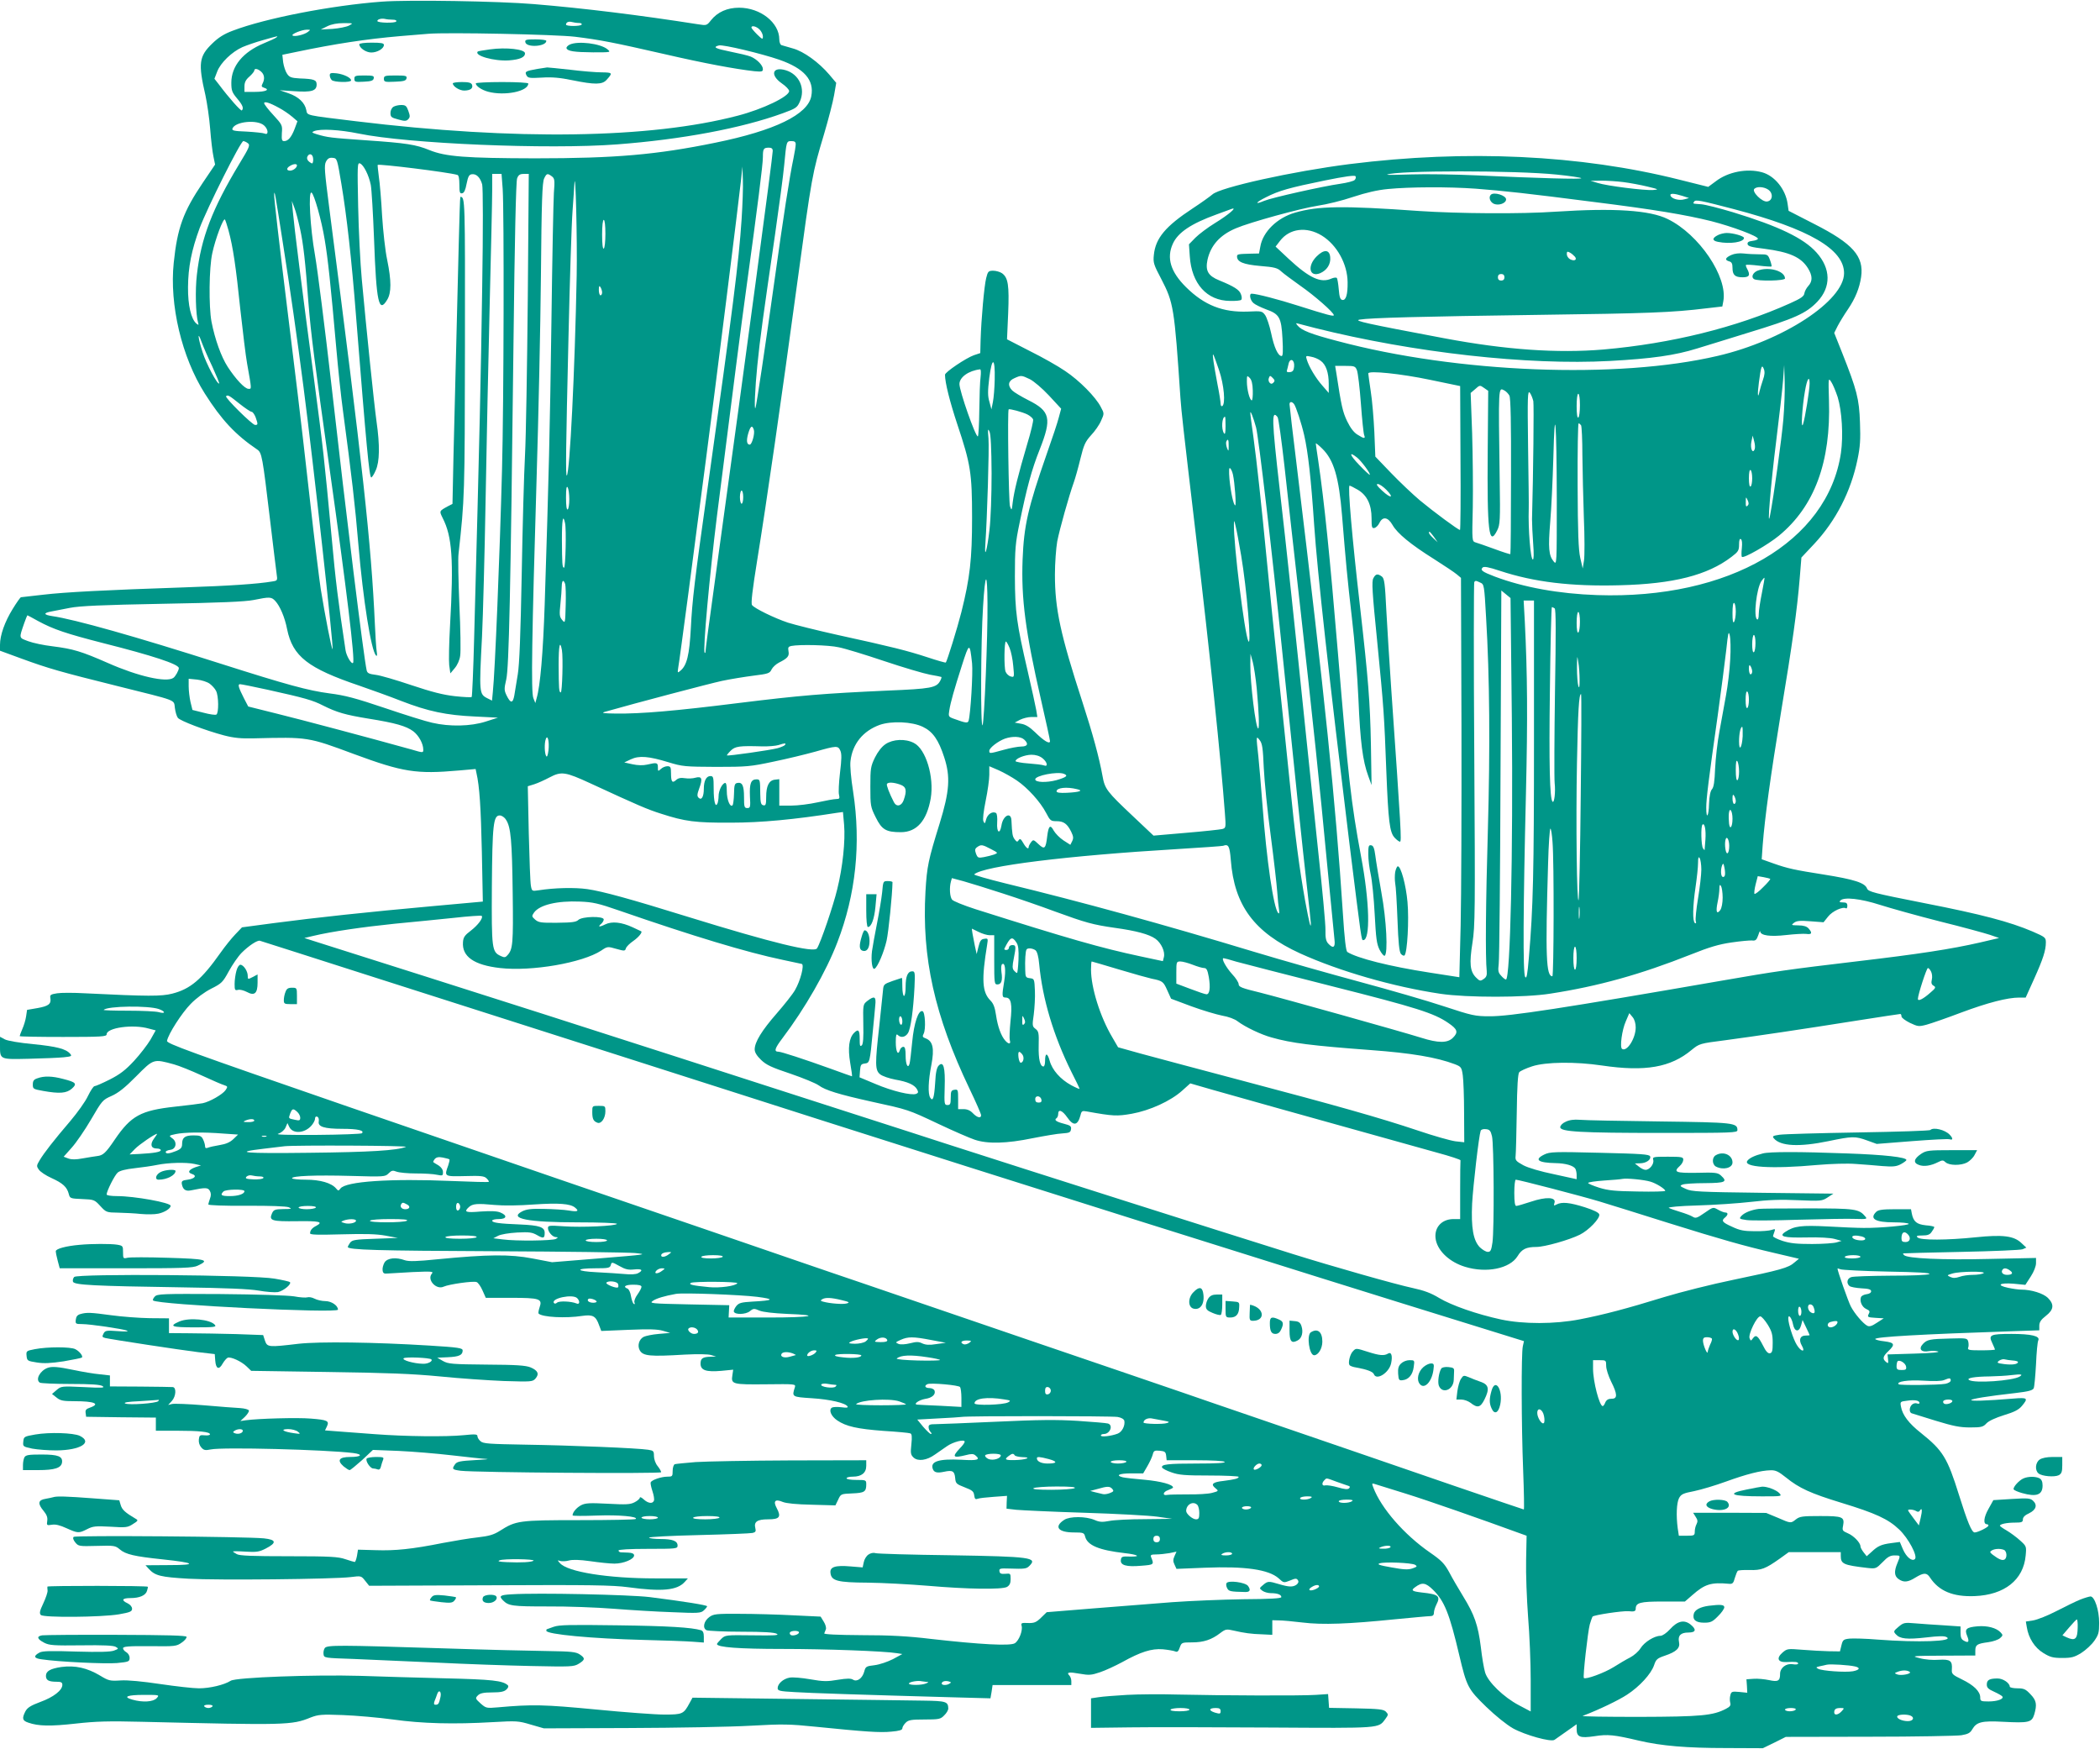 <?xml version="1.0" standalone="no"?>
<!DOCTYPE svg PUBLIC "-//W3C//DTD SVG 20010904//EN"
 "http://www.w3.org/TR/2001/REC-SVG-20010904/DTD/svg10.dtd">
<svg version="1.0" xmlns="http://www.w3.org/2000/svg"
 width="1280pt" height="1066pt" viewBox="0 0 1280 1066"
 preserveAspectRatio="xMidYMid meet">
<g transform="translate(0,1066) scale(0.1,-0.1)"
fill="#009688" stroke="none">
<path d="M2328 10650 c-308 -23 -710 -101 -909 -177 -54 -20 -88 -42 -125 -78
-81 -78 -87 -121 -42 -315 10 -47 24 -139 29 -205 5 -66 14 -142 20 -169 l10
-49 -75 -111 c-119 -176 -155 -275 -177 -487 -27 -257 49 -576 189 -797 102
-161 187 -252 320 -342 28 -19 32 -42 77 -420 19 -162 38 -314 41 -337 6 -41
6 -42 -27 -47 -87 -15 -265 -27 -537 -36 -477 -16 -728 -29 -862 -45 -69 -8
-128 -15 -132 -15 -4 0 -27 -33 -51 -72 -48 -78 -77 -159 -77 -218 l0 -36 128
-47 c169 -62 245 -83 582 -167 380 -95 348 -82 356 -135 3 -24 11 -51 18 -60
13 -18 168 -77 281 -107 62 -16 103 -20 185 -18 327 8 326 9 608 -96 298 -110
379 -123 639 -100 l102 9 5 -24 c19 -82 27 -210 33 -479 l6 -305 -309 -28
c-389 -35 -714 -70 -964 -103 l-195 -26 -42 -44 c-23 -24 -63 -74 -89 -111
-115 -163 -184 -221 -294 -249 -67 -17 -145 -17 -531 2 -70 4 -147 4 -171 0
-39 -6 -45 -10 -41 -29 6 -36 -11 -49 -78 -61 l-64 -11 -6 -40 c-3 -22 -14
-57 -23 -77 -9 -21 -16 -40 -16 -43 0 -3 119 -5 265 -5 233 0 265 2 265 16 0
40 160 63 257 35 l42 -11 -32 -57 c-18 -30 -63 -89 -100 -129 -53 -57 -86 -82
-149 -114 -44 -22 -85 -40 -92 -40 -6 0 -24 -27 -40 -60 -15 -33 -64 -101
-107 -152 -101 -118 -160 -194 -187 -239 -20 -33 -20 -37 -5 -58 9 -13 43 -36
77 -51 68 -31 94 -54 105 -96 7 -28 9 -29 82 -32 72 -3 75 -4 110 -42 36 -39
38 -40 110 -41 41 -1 103 -4 139 -8 36 -3 83 -3 105 2 38 8 75 31 75 48 0 19
-220 59 -327 59 -35 0 -63 4 -63 10 0 20 48 116 67 133 13 12 49 21 104 27 46
5 107 14 136 20 67 14 178 17 228 6 l40 -9 -34 -11 c-41 -15 -50 -32 -21 -41
32 -10 18 -29 -26 -35 -32 -4 -38 -8 -36 -25 6 -35 23 -47 56 -40 87 18 104
18 115 -3 8 -14 8 -29 1 -47 -5 -14 -10 -31 -10 -36 0 -5 93 -9 233 -8 142 1
242 -3 257 -9 22 -9 17 -11 -33 -11 -51 -1 -59 -4 -69 -26 -20 -45 -2 -50 153
-48 136 2 162 -4 117 -28 -26 -13 -38 -28 -38 -46 0 -9 47 -10 193 -6 143 4
211 2 267 -8 l75 -14 -138 -5 c-122 -4 -140 -7 -153 -24 -8 -11 -14 -23 -14
-26 0 -18 183 -23 895 -26 424 -2 808 -7 855 -11 81 -8 72 -9 -210 -32 l-295
-24 -120 23 c-136 26 -269 25 -578 -5 -126 -13 -175 -14 -199 -6 -55 20 -106
14 -124 -13 -8 -14 -14 -35 -12 -48 2 -18 9 -22 28 -20 14 1 83 5 155 9 118 5
129 4 117 -10 -31 -37 27 -100 72 -79 33 15 182 36 201 28 9 -3 25 -26 36 -51
l20 -45 153 0 c177 0 193 -6 175 -58 -6 -18 -9 -35 -6 -38 22 -22 164 -30 267
-14 64 9 82 -1 102 -58 l13 -34 166 7 c123 5 176 4 210 -6 l44 -13 -70 -6
c-38 -3 -80 -12 -92 -18 -28 -15 -39 -53 -24 -81 20 -36 60 -40 276 -27 79 4
142 3 160 -3 l30 -9 -32 -1 c-50 -1 -63 -10 -63 -42 0 -41 34 -52 127 -44 l72
7 -5 -34 c-9 -55 1 -57 204 -55 179 2 183 2 177 -18 -19 -59 -19 -59 104 -67
111 -7 204 -29 217 -50 5 -8 -7 -9 -37 -5 -25 3 -51 2 -58 -2 -22 -14 -5 -53
32 -78 54 -37 123 -52 282 -64 83 -5 156 -12 163 -15 10 -3 12 -19 7 -67 -6
-55 -4 -64 14 -81 27 -24 80 -17 130 19 20 14 52 36 72 50 38 27 109 45 109
28 0 -6 -13 -24 -30 -41 -49 -52 -41 -60 36 -41 34 9 47 9 59 -1 33 -27 15
-33 -85 -27 -138 7 -192 -10 -174 -57 8 -21 27 -25 69 -16 51 11 63 4 67 -38
3 -34 7 -37 58 -57 47 -18 55 -25 58 -49 3 -21 7 -26 20 -21 9 4 54 9 98 12
l82 6 -2 -39 -1 -39 60 -7 c33 -3 220 -12 415 -18 195 -6 396 -17 445 -24 l90
-13 -166 -2 c-92 0 -190 -5 -218 -11 -42 -8 -60 -7 -89 6 -54 23 -151 23 -185
1 -65 -42 -38 -77 59 -77 57 0 62 -2 68 -25 14 -54 85 -83 241 -101 80 -9 103
-22 35 -21 -50 2 -55 0 -58 -20 -5 -33 33 -44 124 -36 79 6 79 7 60 53 -5 13
1 16 31 16 21 0 57 4 81 8 l43 9 -12 -27 c-9 -20 -10 -32 0 -52 l12 -26 172 7
c247 10 389 -11 450 -64 31 -29 32 -29 70 -14 33 14 40 14 48 2 6 -9 3 -18 -8
-27 -22 -16 -47 -15 -107 3 -63 19 -69 19 -97 -5 -24 -20 -24 -20 -5 -35 11
-8 34 -15 52 -15 40 0 64 -9 64 -24 0 -8 -66 -12 -233 -13 -127 -2 -322 -10
-432 -18 -110 -9 -327 -26 -482 -38 l-283 -23 -35 -34 c-29 -28 -41 -33 -79
-32 -39 2 -44 0 -39 -17 8 -29 -16 -90 -41 -106 -27 -18 -210 -8 -511 26 -140
17 -251 23 -423 23 -150 1 -231 5 -228 11 2 6 7 17 10 25 3 8 -2 29 -13 46
l-19 31 -168 8 c-93 5 -240 9 -326 9 -144 1 -159 -1 -185 -20 -34 -25 -42 -68
-16 -80 10 -4 106 -9 213 -9 134 0 201 -4 215 -13 16 -9 -12 -11 -147 -9 -164
2 -167 2 -192 -22 -14 -14 -26 -28 -26 -31 0 -20 135 -30 399 -30 263 0 621
-13 699 -26 l32 -5 -57 -31 c-34 -17 -81 -33 -112 -37 -51 -6 -55 -8 -63 -38
-11 -42 -44 -66 -69 -50 -13 8 -36 8 -92 -1 -64 -11 -89 -11 -168 3 -52 9
-108 14 -127 10 -38 -7 -72 -37 -72 -64 0 -16 12 -19 103 -24 93 -6 398 -16
973 -32 l221 -6 7 40 6 41 240 0 240 0 0 23 c0 13 -5 28 -12 35 -20 20 -3 23
63 11 57 -10 71 -9 124 9 33 11 93 39 134 61 115 64 180 84 248 79 32 -3 66
-9 76 -13 13 -6 20 0 28 24 11 30 12 31 75 31 70 0 119 16 172 57 32 24 38 25
81 15 65 -15 107 -21 176 -23 l60 -3 0 45 0 44 40 -1 c22 0 87 -6 145 -13 121
-15 280 -9 565 20 105 10 200 19 213 19 15 0 22 6 22 20 0 12 7 34 15 50 27
52 14 63 -89 74 -60 7 -67 13 -41 32 43 32 64 29 110 -16 69 -68 100 -144 160
-400 45 -190 53 -205 163 -312 58 -56 124 -109 164 -132 74 -41 232 -85 253
-70 7 5 40 28 74 52 l61 43 0 -29 c0 -49 20 -57 108 -44 82 13 120 9 272 -27
137 -32 290 -45 530 -45 l225 -1 70 34 70 35 510 1 c281 0 533 5 560 9 41 7
54 14 67 37 26 44 58 52 188 45 155 -8 174 -4 189 44 18 61 14 86 -23 124 -29
31 -40 36 -80 36 -25 0 -46 5 -46 10 0 22 -41 50 -74 50 -50 0 -66 -9 -66 -37
0 -19 9 -28 45 -44 24 -11 47 -24 50 -29 10 -15 -31 -30 -84 -30 -47 0 -51 2
-51 24 0 37 -39 75 -111 110 -58 28 -64 34 -62 60 4 54 -9 64 -79 60 -36 -3
-86 1 -118 10 -53 13 -48 14 143 15 l197 1 0 29 c0 36 10 43 78 52 30 4 62 15
73 25 18 16 18 19 3 35 -25 27 -80 42 -140 37 -69 -6 -81 -17 -64 -58 15 -36
9 -46 -19 -30 -16 8 -21 20 -21 49 l0 38 -102 7 c-57 3 -135 9 -174 12 -66 6
-72 4 -102 -21 -31 -26 -32 -29 -16 -46 25 -28 68 -32 184 -19 76 9 112 10
125 2 48 -26 -171 -34 -420 -15 -71 6 -148 8 -171 6 -38 -4 -42 -8 -50 -41
l-9 -37 -70 1 c-38 1 -111 5 -160 9 -88 7 -92 7 -120 -17 -39 -34 -29 -60 22
-58 58 3 73 1 73 -9 0 -6 -15 -7 -34 -4 -39 6 -76 -22 -76 -59 0 -43 -12 -50
-67 -38 -28 6 -71 10 -95 8 l-43 -3 3 -41 2 -41 -49 5 c-44 4 -49 2 -54 -20
-4 -13 -4 -33 -1 -45 5 -17 -1 -25 -26 -38 -79 -41 -150 -48 -528 -49 -199 0
-354 2 -345 6 100 38 220 96 270 129 77 50 147 127 165 180 12 36 19 42 66 58
71 24 94 47 86 83 -8 39 10 58 57 58 47 0 51 19 12 50 -39 30 -79 20 -124 -30
-21 -23 -46 -40 -58 -40 -37 0 -98 -38 -121 -75 -12 -20 -41 -45 -64 -57 -22
-11 -68 -38 -101 -59 -56 -35 -171 -77 -181 -66 -7 7 24 281 36 326 6 20 13
41 17 48 8 10 182 36 220 33 33 -4 43 0 43 14 0 38 26 45 165 45 l135 0 45 39
c77 68 115 79 224 69 21 -2 27 4 35 35 6 20 14 40 18 44 4 4 37 6 72 5 72 -2
96 7 185 70 l54 39 159 0 158 0 0 -23 c0 -49 16 -56 160 -73 54 -6 55 -5 95
35 30 32 47 41 72 41 38 0 38 1 18 -47 -21 -50 -19 -79 7 -97 31 -22 57 -20
103 9 51 31 69 31 89 0 54 -82 140 -118 271 -113 183 7 299 99 312 248 5 55 5
56 -35 92 -22 20 -59 47 -81 60 -23 13 -41 26 -41 29 0 10 41 19 93 19 40 0
47 3 47 20 0 13 13 26 38 37 43 21 52 51 23 77 -17 15 -32 16 -130 10 l-111
-7 -30 -54 c-29 -51 -33 -93 -9 -93 5 0 9 -4 9 -8 0 -10 -65 -42 -84 -42 -18
0 -44 64 -96 230 -70 224 -97 269 -231 376 -75 59 -113 110 -122 160 -6 31 -5
32 38 37 46 7 75 1 75 -14 0 -4 -7 -6 -15 -3 -8 4 -22 1 -30 -6 -18 -15 -20
-49 -2 -54 6 -2 72 -22 145 -45 108 -33 148 -41 210 -41 69 0 80 3 100 25 14
15 56 34 107 50 63 19 90 33 109 56 40 48 35 52 -51 45 -351 -29 -341 -6 14
34 77 9 103 16 109 29 4 9 10 75 14 146 3 72 9 137 14 146 12 26 -43 39 -163
39 -130 0 -142 -6 -118 -55 9 -20 17 -38 17 -40 0 -3 -38 -5 -85 -5 -71 0 -83
2 -79 15 4 8 4 25 1 38 -6 21 -10 22 -109 19 -126 -3 -142 -6 -168 -34 -28
-30 -9 -52 37 -43 19 3 44 2 56 -2 13 -5 -42 -10 -143 -13 l-165 -5 3 -29 c3
-26 1 -28 -12 -17 -23 19 -20 34 14 66 43 41 38 52 -25 60 -30 3 -55 10 -55
14 0 13 281 29 823 47 l177 6 0 28 c0 21 10 37 40 60 49 38 52 70 12 110 -28
27 -100 50 -162 50 -16 0 -52 5 -80 11 -75 16 -53 32 34 25 l71 -7 33 51 c19
29 32 63 32 81 l0 32 -287 -6 c-284 -7 -497 3 -517 23 -6 6 -8 11 -5 11 2 1
162 5 354 9 193 4 360 11 373 16 l23 10 -29 27 c-46 45 -115 53 -279 36 -174
-18 -337 -19 -355 -1 -10 9 -4 12 29 12 32 0 46 5 57 22 9 12 16 25 16 29 0 4
-23 9 -52 11 -55 6 -75 22 -85 71 l-5 27 -99 0 c-75 0 -101 -4 -113 -16 -43
-42 -6 -64 108 -64 47 0 87 -4 90 -9 6 -9 -173 -26 -274 -25 -36 0 -135 4
-220 9 -161 8 -203 3 -258 -33 -43 -28 -10 -37 128 -34 79 2 146 -2 172 -9
l43 -12 -30 -9 c-16 -5 -84 -10 -150 -10 -94 0 -133 4 -180 19 -33 11 -59 24
-58 29 1 5 5 17 9 28 6 16 4 17 -17 10 -13 -5 -60 -9 -104 -8 -64 0 -91 5
-137 27 -61 27 -68 37 -43 57 19 16 19 30 1 30 -8 0 -28 8 -44 17 -30 17 -30
17 -82 -19 -47 -33 -55 -35 -74 -23 -11 7 -46 20 -76 29 -30 9 -61 20 -68 24
-8 5 64 12 175 15 103 3 251 13 328 22 100 12 181 15 285 10 140 -6 146 -5
180 17 l35 23 -430 5 c-391 5 -434 7 -470 24 -36 16 -38 19 -20 26 11 5 73 9
138 9 125 1 139 8 96 47 -19 17 -35 19 -145 16 -132 -2 -147 4 -104 43 11 10
20 26 20 37 0 16 -9 18 -94 18 -90 0 -94 -1 -89 -20 6 -24 -22 -60 -47 -60
-10 0 -28 9 -41 20 l-24 19 31 1 c37 0 69 22 62 42 -5 13 -54 16 -307 22 -280
7 -304 6 -339 -11 -63 -31 -37 -50 70 -52 60 -1 108 -15 120 -34 4 -7 8 -24 8
-38 l0 -26 -137 30 c-83 17 -158 39 -188 55 -45 25 -50 30 -47 57 2 17 5 135
7 263 2 164 7 237 15 247 7 8 42 24 79 36 83 27 264 29 425 5 264 -39 419 -12
547 95 47 38 48 39 205 59 193 26 464 66 804 120 140 22 258 40 263 40 4 0 7
-7 7 -15 0 -8 23 -25 51 -39 49 -23 54 -24 103 -11 29 8 124 41 211 74 161 60
281 91 353 91 l39 0 51 113 c55 122 72 175 72 223 0 30 -4 33 -82 67 -139 59
-308 104 -661 173 -309 61 -339 69 -347 89 -13 34 -76 55 -265 85 -178 28
-219 37 -304 67 l-73 26 6 86 c13 169 48 422 111 806 70 420 99 629 115 824
l10 123 78 83 c132 141 224 320 264 515 16 76 19 121 15 225 -5 145 -19 198
-108 423 l-49 123 21 42 c12 23 40 69 62 101 46 68 71 130 81 198 18 126 -50
203 -286 323 l-156 80 -6 42 c-12 89 -79 172 -156 193 -91 25 -207 3 -282 -55
l-46 -34 -176 44 c-605 152 -1299 184 -2009 95 -347 -44 -790 -142 -837 -185
-14 -12 -68 -51 -120 -85 -166 -109 -227 -182 -237 -284 -5 -47 -1 -59 45
-146 75 -145 80 -172 117 -725 7 -93 14 -158 94 -835 86 -727 152 -1360 177
-1696 7 -89 6 -91 -17 -97 -13 -3 -112 -14 -221 -23 l-197 -17 -126 119 c-158
149 -171 165 -185 245 -20 111 -60 258 -122 449 -135 415 -168 569 -168 778 0
70 7 161 14 202 15 76 71 276 101 360 9 25 27 89 40 143 21 86 30 105 65 144
23 24 51 64 61 88 20 44 20 45 -1 84 -31 61 -132 163 -218 220 -42 29 -139 84
-216 122 l-138 71 7 158 c7 172 0 218 -38 245 -12 8 -36 15 -53 15 -29 0 -33
-4 -43 -45 -12 -47 -30 -248 -34 -378 l-2 -79 -39 -13 c-48 -17 -176 -103
-176 -119 0 -49 30 -166 75 -302 81 -242 90 -297 90 -569 0 -253 -13 -367 -65
-575 -25 -99 -87 -298 -95 -308 -2 -2 -52 12 -112 32 -122 40 -217 64 -547
136 -126 28 -262 62 -303 75 -84 28 -204 87 -219 107 -8 9 2 91 32 278 57 352
145 962 244 1690 89 654 91 663 162 900 27 91 55 199 62 240 l13 75 -42 50
c-64 75 -156 142 -223 160 -31 9 -63 18 -69 20 -7 3 -13 18 -13 35 0 102 -115
193 -245 193 -72 0 -131 -26 -171 -76 -26 -33 -27 -33 -79 -25 -357 56 -698
98 -1001 123 -215 18 -763 27 -926 15z m65 -110 c17 0 26 -4 22 -11 -7 -11
-115 -9 -115 3 0 10 23 17 45 13 11 -3 33 -5 48 -5z m1135 -20 c14 0 20 -4 17
-10 -7 -11 -95 -11 -95 0 0 14 15 21 35 16 11 -3 30 -6 43 -6z m-1401 -16
c-16 -8 -61 -17 -100 -20 l-72 -4 40 20 c27 13 60 19 100 19 59 0 60 0 32 -15z
m2503 -24 c11 -11 20 -30 20 -42 0 -20 -3 -19 -35 12 -19 19 -35 38 -35 42 0
15 30 8 50 -12z m-2754 -15 c-22 -17 -84 -31 -93 -21 -9 8 57 35 87 35 24 0
24 0 6 -14z m1629 -29 c153 -19 231 -34 546 -106 242 -56 431 -91 547 -104 45
-4 52 -3 52 13 0 23 -36 60 -74 76 -17 7 -73 20 -123 30 -94 19 -111 28 -71
38 24 7 261 -50 368 -87 152 -53 214 -124 195 -222 -21 -112 -222 -210 -586
-284 -357 -73 -606 -95 -1099 -95 -422 1 -543 10 -642 50 -83 34 -140 43 -388
60 -214 15 -233 17 -300 37 -30 10 -32 12 -15 19 39 15 154 9 271 -15 300 -62
1156 -98 1575 -66 395 30 758 98 1011 190 79 29 87 34 103 70 36 80 -3 167
-86 192 -81 24 -97 -29 -24 -80 25 -17 45 -38 45 -47 0 -33 -159 -110 -313
-150 -534 -140 -1355 -152 -2327 -34 -312 38 -296 34 -303 68 -9 45 -47 81
-107 102 l-55 19 91 -6 c103 -7 134 2 134 41 0 28 -15 34 -104 37 -50 3 -62 7
-76 28 -10 14 -20 45 -24 70 l-5 46 87 18 c234 49 424 78 632 96 69 6 145 12
170 14 112 10 781 -4 895 -18z m-1820 -4 c-6 -5 -40 -21 -77 -36 -127 -53
-198 -139 -198 -240 0 -47 4 -59 35 -96 34 -40 42 -60 29 -73 -6 -5 -79 77
-138 156 l-29 37 17 44 c20 53 89 120 154 149 26 11 83 31 127 43 95 27 91 26
80 16z m-93 -209 c20 -18 23 -45 8 -73 -8 -15 -6 -20 10 -25 38 -12 9 -25 -56
-25 l-64 0 0 33 c0 25 8 41 30 60 17 15 30 32 30 37 0 15 21 12 42 -7z m108
-220 c25 -13 60 -37 79 -53 l34 -29 -17 -46 c-20 -52 -40 -75 -64 -75 -14 0
-16 8 -14 49 4 48 2 51 -52 110 -31 33 -56 66 -56 72 0 13 32 4 90 -28z m-90
-108 c26 -23 28 -61 3 -49 -10 4 -59 9 -110 12 -77 3 -91 6 -86 19 17 43 152
56 193 18z m-99 -108 c15 -11 9 -25 -53 -127 -163 -270 -233 -451 -258 -675
-11 -92 -7 -241 7 -290 5 -17 4 -18 -10 -7 -32 27 -52 111 -51 222 1 122 21
224 71 360 47 125 250 530 266 530 6 0 19 -6 28 -13z m3339 -6 c0 -11 -6 -50
-14 -88 -23 -108 -62 -359 -116 -748 -56 -401 -109 -755 -115 -770 -9 -26 -3
120 11 257 16 163 37 311 108 798 24 168 50 359 56 425 14 146 13 145 45 145
18 0 25 -5 25 -19z m-140 -41 c0 -34 -164 -1256 -336 -2500 -57 -412 -74 -542
-74 -553 0 -6 -2 -8 -5 -5 -12 12 30 472 75 833 106 834 145 1143 180 1395 67
487 100 747 100 793 0 50 4 57 37 57 16 0 23 -6 23 -20z m-2804 -34 c3 -8 4
-22 2 -31 -3 -14 -5 -14 -22 -2 -12 9 -17 20 -13 31 8 20 26 21 33 2z m175
-168 c32 -191 62 -457 89 -803 63 -792 81 -985 93 -985 4 0 17 19 27 43 24 52
26 152 5 298 -15 108 -62 563 -90 869 -9 96 -19 295 -22 443 -5 248 -5 267 11
261 22 -8 54 -71 66 -131 5 -26 14 -176 20 -333 14 -385 29 -452 80 -367 26
42 26 116 0 243 -12 55 -25 176 -31 269 -5 94 -14 201 -20 239 -5 38 -8 70 -7
71 11 7 426 -44 486 -61 8 -2 12 -23 12 -59 0 -48 3 -56 17 -53 12 2 20 20 27
58 9 44 15 56 32 58 27 4 51 -19 63 -62 5 -21 6 -265 0 -633 -8 -535 -15 -866
-49 -2132 -5 -194 -12 -356 -15 -359 -3 -3 -49 -1 -103 5 -72 8 -141 26 -264
67 -92 31 -190 60 -218 63 -40 5 -51 10 -55 27 -19 85 -124 938 -215 1741 -39
341 -84 697 -100 790 -30 168 -42 394 -21 381 16 -10 61 -169 80 -286 20 -119
36 -269 71 -665 11 -126 29 -295 40 -375 54 -405 74 -574 95 -825 28 -327 77
-641 107 -670 6 -7 8 2 4 25 -3 19 -8 94 -11 165 -22 490 -74 964 -278 2537
-29 225 -32 260 -20 283 11 20 21 25 41 23 27 -3 27 -5 53 -160z m-271 114 c0
-14 -23 -32 -42 -32 -23 0 -23 16 0 29 21 13 42 14 42 3z m2710 -332 c-17
-256 -53 -538 -205 -1620 -82 -581 -96 -703 -104 -866 -9 -167 -24 -230 -65
-263 -16 -14 -17 -12 -12 20 4 19 31 223 62 454 30 231 77 591 105 800 59 447
204 1605 216 1720 l8 80 3 -80 c2 -44 -2 -154 -8 -245z m4968 276 c79 -8 147
-18 150 -22 8 -8 -268 0 -633 17 -132 6 -312 9 -400 6 -88 -3 -155 -4 -150 -1
61 26 783 26 1033 0z m-6424 -88 c9 -140 7 -1298 -4 -1708 -14 -531 -43 -1237
-56 -1357 l-5 -53 -30 15 c-48 25 -49 33 -31 375 6 124 16 502 22 840 6 338
17 876 25 1195 8 319 15 626 15 683 l0 102 29 0 28 0 7 -92z m153 -665 c-4
-417 -11 -848 -17 -958 -6 -110 -15 -436 -20 -725 -7 -370 -14 -550 -24 -610
-8 -47 -17 -104 -21 -128 -9 -50 -23 -50 -47 -1 -15 31 -16 40 -2 99 16 75 26
506 44 2060 7 618 15 975 22 993 8 21 17 27 41 27 l30 0 -6 -757z m147 742
c17 -13 18 -24 12 -102 -3 -48 -10 -403 -15 -788 -9 -658 -16 -939 -41 -1720
-10 -295 -27 -496 -49 -570 l-8 -30 -12 30 c-15 35 -9 376 20 1350 11 358 23
907 26 1220 4 459 8 575 20 598 15 31 20 32 47 12z m4893 -22 c-7 -7 -46 -17
-87 -23 -107 -15 -419 -85 -464 -104 -62 -26 -54 -10 11 22 78 40 143 58 358
102 123 25 182 33 187 26 4 -6 2 -16 -5 -23z m-4742 -583 c-11 -581 -42 -1200
-60 -1218 -8 -8 -6 160 10 840 8 351 19 700 25 775 5 76 11 149 11 163 7 103
18 -341 14 -560z m6381 570 c39 -5 104 -17 145 -27 70 -17 72 -18 35 -21 -51
-4 -282 25 -338 43 l-43 13 65 1 c36 0 97 -4 136 -9z m-901 -40 c170 -13 316
-29 720 -81 368 -46 559 -78 716 -117 128 -33 284 -91 284 -107 0 -5 -15 -11
-33 -13 -24 -3 -32 -8 -30 -20 2 -13 25 -19 101 -28 154 -20 225 -51 267 -119
28 -45 29 -79 2 -108 -11 -12 -22 -32 -24 -45 -2 -18 -21 -31 -88 -61 -327
-147 -724 -245 -1135 -281 -282 -24 -597 -2 -970 68 -478 90 -556 107 -518
114 65 11 373 19 1093 29 668 9 810 14 1022 40 l96 11 6 32 c28 148 -148 408
-339 501 -109 54 -328 68 -680 45 -213 -15 -595 -12 -835 4 -462 33 -616 31
-756 -10 -109 -31 -197 -117 -212 -207 l-8 -42 -49 -1 c-78 -2 -85 -3 -85 -17
0 -33 38 -49 141 -58 87 -7 106 -12 128 -33 14 -13 67 -52 116 -87 88 -61 205
-164 205 -180 0 -9 -39 1 -215 57 -122 39 -256 74 -286 74 -17 0 -9 -40 11
-57 11 -10 45 -26 76 -38 82 -29 94 -49 101 -178 4 -76 3 -107 -5 -107 -22 0
-46 52 -64 139 -10 47 -27 97 -37 111 -18 24 -22 25 -103 21 -154 -6 -267 38
-379 149 -94 93 -120 178 -80 265 31 68 111 122 266 178 39 14 79 29 90 33 43
16 -18 -36 -100 -86 -44 -27 -97 -67 -119 -89 l-39 -40 5 -73 c11 -167 104
-271 245 -272 34 -1 65 2 69 7 4 4 4 19 -2 33 -9 28 -44 49 -132 85 -69 28
-86 59 -72 126 20 88 76 151 174 192 84 36 393 121 497 137 55 8 153 32 217
54 79 26 148 42 212 48 133 13 370 14 535 2z m1783 -6 c32 -22 27 -68 -7 -72
-30 -5 -95 60 -78 77 16 16 59 13 85 -5z m-9054 -324 c44 -279 86 -571 126
-880 60 -462 185 -1589 177 -1597 -5 -4 -46 206 -72 367 -8 52 -38 293 -65
535 -27 242 -61 535 -75 650 -14 116 -39 318 -55 450 -60 485 -90 749 -89 769
2 32 5 14 53 -294z m8531 286 l40 -13 -29 -8 c-32 -9 -77 3 -84 23 -5 15 21
14 73 -2z m315 -81 c458 -121 670 -244 670 -390 0 -168 -370 -411 -770 -504
-609 -143 -1587 -105 -2320 91 -160 42 -216 64 -241 94 -12 15 -12 16 6 11 11
-3 56 -15 100 -26 603 -151 1298 -228 1797 -201 256 14 397 34 532 76 61 19
200 61 308 95 289 88 357 119 425 190 85 90 83 202 -5 300 -78 87 -229 160
-511 246 -80 24 -166 46 -191 48 -56 4 -52 3 -44 16 8 14 37 8 244 -46z
m-8741 -120 c20 -91 32 -199 51 -450 15 -191 38 -366 130 -1020 102 -723 155
-1160 142 -1175 -9 -11 -41 42 -46 78 -45 299 -60 415 -85 692 -46 489 -48
511 -111 990 -70 523 -117 899 -125 990 l-6 65 15 -40 c9 -22 24 -80 35 -130z
m-436 -10 c27 -99 45 -220 72 -482 15 -136 33 -284 41 -328 29 -163 28 -155 9
-155 -23 0 -78 59 -127 134 -40 62 -78 168 -99 276 -17 92 -15 329 5 417 18
85 67 216 77 205 3 -4 13 -34 22 -67z m2297 -19 c0 -47 -4 -88 -10 -91 -6 -4
-10 27 -10 84 0 54 4 91 10 91 6 0 10 -35 10 -84z m4367 -12 c92 -57 156 -173
157 -284 1 -75 -10 -112 -32 -108 -13 2 -18 17 -22 65 -3 34 -8 65 -12 69 -5
4 -19 2 -33 -4 -64 -29 -134 3 -260 120 l-80 75 27 35 c58 76 162 89 255 32z
m1542 -128 c16 -19 -2 -30 -29 -16 -11 6 -20 20 -20 31 0 16 3 18 18 10 10 -5
24 -17 31 -25z m-429 -126 c0 -13 -7 -20 -20 -20 -13 0 -20 7 -20 20 0 13 7
20 20 20 13 0 20 -7 20 -20z m-5500 -92 c0 -10 -4 -18 -10 -18 -5 0 -10 15
-10 33 0 24 3 28 10 17 5 -8 10 -23 10 -32z m-2376 -452 c25 -55 44 -101 42
-103 -10 -10 -79 120 -101 190 -29 89 -33 138 -6 62 10 -27 39 -95 65 -149z
m6136 -21 c31 -91 41 -207 20 -220 -5 -3 -10 3 -10 14 0 11 -8 64 -19 118 -24
128 -33 189 -26 182 3 -3 19 -46 35 -94z m620 56 c32 -23 49 -72 49 -141 l0
-55 -39 45 c-40 45 -82 115 -95 159 -7 23 -6 24 26 17 19 -3 45 -14 59 -25z
m-162 -35 c-2 -23 -8 -32 -25 -34 -15 -2 -22 1 -19 10 2 7 7 25 10 40 9 40 38
26 34 -16z m-1825 -79 c-1 -51 -6 -112 -11 -137 l-9 -45 -12 45 c-11 36 -11
65 -1 148 17 131 36 124 33 -11z m2208 56 c6 -16 17 -107 24 -203 7 -96 16
-183 20 -192 9 -23 0 -23 -41 3 -22 13 -43 41 -63 82 -27 57 -35 91 -66 295
l-7 42 61 0 c58 0 62 -2 72 -27z m2475 -57 c-8 -23 -17 -54 -21 -70 -11 -53
-14 -21 -4 54 13 98 18 112 30 81 7 -17 5 -37 -5 -65z m124 -241 c-10 -118
-59 -475 -81 -585 -20 -105 4 189 37 449 19 152 38 319 42 371 l7 95 3 -100
c2 -55 -2 -158 -8 -230z m-4893 258 c-4 -27 -7 -119 -8 -205 -1 -87 -5 -158
-9 -158 -15 0 -111 274 -112 319 0 42 56 82 126 90 5 1 6 -20 3 -46z m2740
-18 l183 -38 2 -439 c2 -241 0 -438 -3 -438 -11 0 -162 112 -244 180 -44 37
-123 112 -176 167 l-96 100 -6 149 c-4 82 -13 194 -22 249 -8 55 -15 104 -15
109 0 19 201 -2 377 -39z m-2440 4 c24 -12 75 -55 117 -100 l74 -80 -14 -52
c-7 -29 -41 -131 -75 -227 -113 -324 -138 -433 -146 -640 -9 -239 17 -439 112
-854 30 -131 55 -245 55 -253 0 -21 -36 0 -92 55 -32 31 -58 47 -85 51 l-38 7
32 17 c18 9 49 17 69 17 l37 0 -7 43 c-4 23 -27 128 -51 232 -69 297 -78 365
-79 580 0 168 3 206 28 325 44 215 74 327 123 450 75 190 65 234 -69 301 -43
22 -87 48 -98 59 -30 30 -25 59 13 75 42 19 43 18 94 -6z m1359 -69 c1 -33 -2
-60 -6 -60 -13 0 -30 67 -30 115 0 37 1 38 17 22 12 -12 18 -36 19 -77z m126
48 c-9 -9 -15 -9 -23 -1 -7 7 -9 20 -5 29 6 16 8 16 23 1 13 -13 15 -19 5 -29z
m3439 -88 c26 -85 35 -234 20 -340 -80 -542 -684 -894 -1486 -867 -233 8 -449
47 -624 113 -76 29 -90 39 -74 55 8 8 36 3 105 -20 209 -69 435 -96 731 -88
326 8 535 61 681 173 41 31 46 39 46 75 0 27 4 38 11 33 7 -4 9 -24 6 -54 -3
-26 -3 -50 0 -54 11 -11 159 74 226 129 217 179 317 449 305 825 -4 138 -4
140 14 112 10 -15 27 -56 39 -92z m-171 83 c0 -40 -28 -213 -40 -248 -14 -41
-6 102 12 203 12 72 28 97 28 45z m-1982 -29 l23 -16 -3 -366 c-4 -493 7 -587
58 -484 17 34 19 59 15 307 -8 580 -9 565 29 545 11 -6 24 -20 30 -31 8 -14
11 -168 10 -492 0 -259 -2 -473 -4 -474 -2 -2 -46 12 -97 31 -52 19 -104 37
-115 40 -22 7 -22 9 -17 214 2 114 0 317 -4 452 l-9 245 26 22 c30 27 30 27
58 7z m298 -79 c4 -25 0 -428 -8 -720 0 -27 3 -94 7 -147 5 -64 4 -98 -2 -98
-14 0 -29 186 -25 310 1 14 -1 183 -4 375 -4 312 -3 348 11 331 8 -11 17 -34
21 -51z m284 -24 c0 -39 -4 -73 -10 -76 -6 -4 -10 22 -10 69 0 44 4 76 10 76
6 0 10 -30 10 -69z m-8171 9 c34 -27 68 -50 75 -50 6 0 17 -15 24 -33 15 -43
15 -47 -3 -47 -17 0 -185 166 -177 175 10 10 19 5 81 -45z m6428 -2 c12 -15
46 -119 62 -189 24 -104 42 -265 61 -547 20 -294 91 -930 215 -1942 74 -595
73 -590 84 -590 45 0 39 235 -13 510 -61 327 -78 481 -141 1240 -49 587 -83
922 -120 1172 -8 54 -15 101 -15 105 0 4 18 -10 39 -31 71 -69 102 -175 121
-407 23 -283 32 -382 60 -624 17 -139 34 -359 40 -497 11 -259 26 -376 60
-468 l20 -55 -4 250 c-5 257 -16 396 -66 835 -49 425 -76 740 -64 740 4 0 26
-11 50 -25 56 -33 84 -90 84 -174 0 -54 2 -62 17 -59 10 2 24 16 31 31 20 41
52 36 80 -13 29 -51 110 -118 252 -207 63 -40 126 -82 140 -94 l25 -21 3 -902
c1 -495 -1 -1043 -5 -1217 l-8 -315 -180 28 c-246 38 -443 88 -503 126 -8 6
-17 79 -27 238 -45 684 -109 1308 -280 2717 -25 202 -45 375 -45 383 0 17 14
18 27 2z m-1625 -64 c16 -8 32 -22 35 -30 3 -7 -13 -76 -36 -151 -56 -190 -80
-288 -88 -353 -6 -53 -7 -54 -17 -25 -8 26 -16 581 -8 590 6 5 84 -16 114 -31z
m1394 -79 c15 -53 99 -770 159 -1360 81 -787 126 -1222 150 -1430 14 -121 25
-226 25 -234 0 -36 -10 5 -34 134 -36 201 -62 398 -96 740 -17 165 -48 467
-70 670 -22 204 -51 489 -65 635 -39 401 -64 630 -85 785 -11 77 -20 144 -19
150 1 15 19 -32 35 -90z m131 63 c6 -7 24 -141 42 -298 17 -157 58 -523 91
-815 85 -759 124 -1132 169 -1610 22 -231 43 -439 45 -462 6 -48 -8 -57 -39
-23 -13 15 -17 35 -16 81 1 34 -19 249 -44 478 -24 229 -58 551 -75 716 -63
613 -120 1150 -160 1494 -49 428 -50 486 -13 439z m-317 -55 c0 -41 -3 -54
-10 -43 -17 26 -12 100 7 100 2 0 3 -26 3 -57z m2019 -448 c0 -397 0 -400 -19
-377 -30 36 -34 82 -21 241 7 80 15 256 19 391 9 356 20 224 21 -255z m148
453 c4 -7 8 -89 8 -183 1 -93 5 -265 9 -380 5 -116 5 -233 1 -260 l-8 -50 -15
65 c-11 50 -15 152 -16 443 -1 207 2 377 6 377 4 0 10 -6 15 -12z m-5042 -28
c7 -23 -12 -90 -25 -90 -18 0 -22 23 -10 66 14 48 25 56 35 24z m1449 -265 c0
-130 -5 -280 -13 -345 -14 -123 -32 -185 -25 -85 11 159 24 583 19 643 -5 56
-4 63 6 42 8 -17 12 -102 13 -255z m4651 147 c-12 -31 -28 5 -20 45 l8 38 9
-34 c5 -18 7 -40 3 -49z m-3206 21 c0 -35 -1 -36 -10 -14 -5 14 -7 31 -5 38
10 24 16 13 15 -24z m783 -72 c26 -21 84 -99 77 -105 -2 -1 -32 26 -65 61 -58
60 -65 86 -12 44z m-757 -103 c11 -49 21 -188 14 -188 -10 0 -27 77 -35 159
-4 49 -3 72 3 68 6 -4 14 -21 18 -39z m3165 -23 c0 -24 -4 -47 -10 -50 -6 -4
-10 15 -10 50 0 35 4 54 10 50 6 -3 10 -26 10 -50z m-2230 -70 c49 -50 29 -56
-25 -6 -32 29 -39 41 -27 41 10 0 33 -16 52 -35z m-4980 -57 c0 -31 -4 -60
-10 -63 -6 -4 -10 22 -10 72 0 54 3 73 10 63 5 -8 10 -41 10 -72z m1060 12 c0
-22 -4 -40 -10 -40 -5 0 -10 18 -10 40 0 22 5 40 10 40 6 0 10 -18 10 -40z
m6122 -52 c-9 -9 -12 -4 -11 23 0 32 1 33 11 11 8 -17 8 -26 0 -34z m-7208
-106 c9 -38 3 -272 -6 -272 -11 0 -12 24 -13 172 0 123 7 158 19 100z m4121
-197 c34 -201 65 -561 44 -523 -23 44 -91 596 -88 713 1 27 2 26 10 -10 6 -22
21 -103 34 -180z m1175 113 l23 -33 -26 24 c-15 14 -27 28 -27 33 0 14 5 9 30
-24z m-2721 -408 c2 -197 -20 -722 -30 -740 -13 -23 -11 509 3 724 13 213 26
220 27 16z m4720 65 c-10 -49 -19 -107 -19 -128 0 -23 -4 -36 -10 -32 -23 14
-4 187 26 233 9 13 17 22 19 20 1 -1 -6 -43 -16 -93z m-7294 55 c3 -10 5 -69
3 -130 -3 -110 -3 -111 -22 -88 -16 20 -17 32 -10 98 4 41 8 90 8 108 1 36 11
42 21 12z m5578 9 c23 -10 24 -15 35 -212 22 -365 25 -793 11 -1292 -13 -443
-16 -781 -7 -864 2 -25 -2 -37 -19 -48 -20 -14 -24 -13 -47 10 -36 37 -41 85
-21 211 16 103 17 186 11 1151 -4 573 -3 1044 0 1048 9 9 9 9 37 -4z m192
-824 c8 -819 -9 -1595 -36 -1595 -5 0 -18 10 -29 23 -18 19 -20 29 -15 72 4
28 9 551 11 1163 l5 1113 28 -23 28 -23 8 -730z m-7537 712 c28 -30 58 -99 72
-172 34 -166 127 -238 440 -344 69 -24 184 -65 255 -93 165 -64 275 -87 450
-95 l140 -7 -75 -24 c-90 -29 -219 -32 -326 -7 -38 8 -168 49 -289 90 -178 60
-242 77 -337 89 -129 17 -258 52 -663 181 -520 166 -889 270 -1027 290 -53 8
-55 19 -6 28 18 4 69 13 113 22 61 12 195 18 565 25 348 6 505 13 555 23 99
20 109 20 133 -6z m7672 -844 c0 -815 -5 -1024 -31 -1327 -9 -109 -14 -134
-23 -120 -14 23 -12 414 5 1118 11 463 9 727 -7 1049 l-7 127 31 0 32 0 0
-847z m1230 779 c0 -26 -5 -54 -10 -62 -7 -10 -10 5 -10 53 0 43 4 66 10 62 6
-3 10 -27 10 -53z m-1104 20 c8 -5 8 -149 2 -507 -4 -275 -5 -526 -2 -557 6
-55 -2 -125 -13 -114 -17 17 -22 230 -16 679 3 279 9 507 12 507 3 0 11 -4 17
-8z m154 -81 c0 -33 -4 -63 -10 -66 -6 -4 -10 18 -10 59 0 37 4 66 10 66 6 0
10 -26 10 -59z m-9398 4 c94 -51 172 -77 398 -135 297 -75 460 -128 460 -152
0 -14 -21 -52 -34 -60 -43 -29 -215 10 -398 91 -162 71 -211 86 -338 102 -52
6 -119 20 -148 31 -58 22 -57 15 -24 111 9 26 18 47 19 47 1 0 31 -16 65 -35z
m10314 -235 c-3 -63 -15 -162 -26 -220 -10 -58 -29 -157 -40 -220 -12 -63 -23
-164 -26 -224 -3 -78 -8 -114 -19 -126 -10 -11 -16 -42 -18 -88 -2 -80 -17
-100 -17 -24 0 54 14 168 70 562 21 151 44 331 52 399 11 104 14 118 21 90 5
-19 7 -86 3 -149z m154 101 c0 -28 -4 -53 -10 -56 -6 -4 -10 15 -10 49 0 31 5
56 10 56 6 0 10 -22 10 -49z m-4546 -31 c9 -22 19 -71 22 -109 7 -69 6 -70
-15 -64 -13 3 -27 17 -32 30 -10 27 -8 183 2 183 4 0 14 -18 23 -40z m-2729
-12 c8 -45 2 -258 -7 -258 -11 0 -12 24 -13 167 0 120 8 156 20 91z m1687 17
c37 -7 161 -45 277 -84 116 -39 242 -76 279 -83 37 -6 68 -13 70 -14 2 -1 -1
-12 -7 -23 -23 -43 -55 -49 -321 -60 -395 -18 -528 -29 -910 -76 -384 -48
-593 -66 -747 -64 -73 1 -90 3 -68 10 189 54 641 173 715 189 52 11 139 25
193 32 89 11 99 14 110 38 7 14 27 32 44 41 54 27 65 40 59 70 -4 23 -1 28 17
32 52 10 227 6 289 -8z m813 -98 c6 -57 -9 -307 -21 -349 -5 -17 -15 -16 -92
12 -30 11 -32 14 -26 49 8 52 30 128 77 275 45 141 48 142 62 13z m1735 -152
c13 -141 17 -245 9 -245 -15 0 -49 279 -48 390 l1 65 14 -50 c7 -27 18 -99 24
-160z m1968 50 c0 -44 -2 -53 -8 -35 -4 14 -8 63 -8 110 1 77 1 80 8 35 5 -27
8 -77 8 -110z m1052 53 c0 -10 -4 -18 -10 -18 -5 0 -10 15 -10 33 0 24 3 28
10 17 5 -8 10 -23 10 -32z m-9402 -75 c15 -11 33 -31 39 -44 16 -30 17 -135 2
-144 -6 -4 -41 1 -78 11 l-68 17 -12 49 c-6 27 -11 70 -11 95 l0 46 51 -5 c28
-3 62 -14 77 -25z m354 -37 c226 -50 275 -64 337 -96 84 -42 136 -57 277 -80
163 -26 230 -45 273 -77 34 -26 61 -76 61 -112 0 -20 -1 -20 -72 1 -255 71
-669 181 -819 218 l-176 44 -26 50 c-34 67 -39 86 -24 86 7 0 83 -15 169 -34z
m9028 -61 c0 -24 -4 -47 -10 -50 -6 -4 -10 15 -10 50 0 35 4 54 10 50 6 -3 10
-26 10 -50z m-1025 -582 c-3 -340 -10 -627 -13 -638 -11 -33 -17 478 -10 835
6 318 12 420 25 420 3 0 2 -278 -2 -617z m-4010 417 c61 -29 96 -80 130 -185
39 -119 33 -207 -28 -405 -69 -222 -77 -261 -86 -413 -23 -403 55 -756 268
-1202 39 -81 71 -154 71 -162 0 -21 -24 -15 -50 12 -16 17 -34 25 -57 25 l-33
0 0 61 c0 57 -1 60 -22 57 -20 -3 -23 -9 -23 -48 0 -38 -3 -45 -20 -45 -19 0
-20 6 -17 106 4 122 -7 164 -36 135 -12 -12 -19 -42 -22 -106 -6 -92 -14 -116
-30 -90 -15 23 -12 104 7 200 19 100 9 144 -34 161 -20 7 -22 12 -13 29 14 27
9 132 -7 137 -25 9 -52 -72 -63 -188 -6 -63 -13 -122 -16 -132 -10 -34 -24 -5
-24 49 0 40 -4 54 -14 54 -8 0 -18 -9 -21 -20 -11 -36 -25 -10 -25 48 0 43 3
53 12 44 19 -19 46 -14 62 11 17 26 33 141 40 280 4 90 3 97 -14 97 -27 0 -40
-30 -40 -94 0 -31 -4 -56 -10 -56 -5 0 -10 25 -10 55 0 30 -1 55 -3 55 -1 0
-27 -9 -57 -19 -53 -19 -55 -21 -58 -58 -2 -21 -12 -116 -22 -211 -27 -238
-27 -275 5 -300 14 -11 55 -25 92 -32 76 -13 118 -32 133 -60 9 -16 7 -22 -6
-27 -29 -11 -146 17 -247 60 l-98 41 3 41 c3 35 6 40 29 43 30 4 31 5 49 197
6 61 13 131 15 158 6 54 -5 60 -49 26 -26 -21 -26 -22 -24 -139 2 -85 -1 -123
-9 -131 -11 -10 -13 -3 -13 39 0 54 -8 63 -34 37 -31 -31 -39 -92 -24 -182 8
-45 13 -83 11 -83 -2 0 -60 21 -129 46 -161 58 -302 104 -319 104 -29 0 -23
20 24 82 137 181 267 407 335 585 112 291 145 600 96 918 -13 81 -20 160 -16
187 12 104 76 183 178 220 72 25 197 20 263 -12z m4997 -57 c-4 -70 -22 -97
-22 -32 0 48 9 89 19 89 3 0 4 -26 3 -57z m-7279 -87 c-4 -31 -9 -43 -14 -34
-10 16 -12 79 -2 104 11 30 22 -16 16 -70z m2899 67 c29 -26 22 -43 -17 -43
-19 0 -68 -9 -107 -20 -87 -24 -88 -24 -88 -6 0 18 54 59 95 74 46 16 96 14
117 -5z m1461 -173 c4 -80 22 -264 42 -410 19 -145 37 -301 40 -345 3 -44 8
-93 11 -110 3 -18 1 -26 -5 -20 -28 30 -71 321 -96 660 -9 116 -20 248 -25
295 -14 124 -14 128 8 99 16 -20 20 -50 25 -169z m-2918 140 c-3 -5 -24 -14
-45 -20 -45 -12 -303 -49 -309 -44 -2 1 8 14 22 28 28 28 53 31 192 27 39 -1
84 3 100 8 40 13 47 13 40 1z m337 -35 c9 -20 8 -52 -2 -135 -7 -60 -10 -120
-6 -134 5 -22 3 -26 -17 -26 -13 0 -63 -9 -113 -20 -49 -11 -122 -20 -161 -20
l-73 0 0 81 0 80 -27 -3 c-36 -4 -53 -38 -53 -106 0 -46 -3 -53 -17 -50 -15 3
-18 15 -19 68 -1 87 -1 90 -23 90 -34 0 -43 -25 -40 -102 4 -68 2 -73 -16 -73
-18 0 -20 7 -20 67 0 71 -11 92 -41 86 -16 -3 -19 -13 -20 -66 -1 -35 -5 -66
-9 -70 -15 -15 -35 34 -35 86 0 38 -4 53 -12 50 -18 -6 -38 -48 -38 -80 0 -14
-3 -34 -6 -43 -13 -32 -24 8 -24 88 0 70 -2 77 -20 77 -25 0 -40 -29 -40 -77
0 -49 -14 -73 -32 -55 -10 10 -9 21 4 57 22 59 16 76 -23 65 -16 -5 -45 -6
-64 -3 -25 4 -41 1 -54 -11 -23 -21 -31 -12 -31 41 0 37 -3 43 -22 43 -12 0
-30 -7 -40 -17 -17 -15 -18 -15 -18 10 0 29 -6 31 -65 17 -26 -6 -57 -5 -90 2
l-50 11 40 19 c51 24 109 19 230 -18 85 -26 101 -27 290 -28 188 0 209 2 350
32 83 17 197 45 255 61 130 37 138 37 152 6z m1232 -46 c30 -24 36 -55 9 -44
-10 4 -53 9 -95 12 -43 3 -78 10 -78 14 0 16 55 38 96 39 27 0 50 -7 68 -21z
m4246 -81 c0 -26 -4 -50 -10 -53 -6 -4 -10 19 -10 62 0 48 3 63 10 53 5 -8 10
-36 10 -62z m-4402 -55 c66 -45 143 -130 178 -197 25 -48 29 -51 64 -51 44 0
65 -16 89 -64 14 -29 15 -40 6 -58 l-11 -22 -42 27 c-23 15 -49 42 -59 59 -21
40 -32 31 -40 -34 -9 -76 -16 -83 -53 -48 -31 29 -32 29 -46 11 -8 -11 -14
-23 -14 -28 0 -18 -16 -6 -33 24 -15 26 -20 29 -28 17 -8 -12 -12 -11 -24 5
-14 18 -16 34 -20 115 -2 56 -52 31 -61 -31 -10 -57 -30 -42 -26 19 2 30 -1
54 -7 58 -21 12 -51 -6 -60 -38 -7 -28 -9 -30 -17 -12 -5 12 1 60 14 125 12
58 22 129 22 157 l0 53 58 -25 c31 -14 81 -42 110 -62z m-2598 -18 c292 -135
346 -158 428 -184 148 -48 210 -56 427 -55 184 0 385 19 646 60 l37 5 7 -78
c8 -98 -8 -256 -42 -393 -23 -97 -101 -326 -123 -360 -18 -29 -275 34 -780
190 -361 112 -525 157 -620 171 -78 11 -201 8 -296 -7 -41 -6 -42 -6 -48 27
-4 19 -9 163 -13 320 l-6 287 39 12 c22 7 64 26 94 42 72 38 96 34 250 -37z
m2884 59 c29 -11 17 -21 -45 -39 -60 -16 -129 -14 -129 5 0 23 134 49 174 34z
m81 -94 c41 -9 16 -18 -63 -22 -42 -2 -62 1 -62 9 0 22 62 29 125 13z m4015
-72 c0 -10 -4 -18 -10 -18 -5 0 -10 15 -10 33 0 24 3 28 10 17 5 -8 10 -23 10
-32z m-20 -108 c0 -50 -16 -72 -21 -29 -2 19 -3 47 -1 63 5 40 22 13 22 -34z
m-7476 -6 c30 -44 37 -130 41 -447 4 -309 1 -343 -32 -379 -12 -14 -19 -15
-40 -5 -55 25 -57 40 -55 422 3 379 9 435 48 435 12 0 29 -11 38 -26z m7311
-120 c-3 -33 -5 -61 -5 -64 0 -3 -5 2 -10 10 -11 17 -14 133 -3 144 13 13 22
-31 18 -90z m-932 -16 c10 -122 8 -818 -1 -818 -38 0 -43 121 -26 688 3 116
10 212 14 212 4 0 10 -37 13 -82z m1077 -23 c0 -48 -16 -63 -23 -21 -7 43 2
84 14 64 5 -7 9 -26 9 -43z m-4500 -20 c44 -23 45 -23 20 -33 -14 -5 -42 -12
-63 -16 -34 -6 -38 -5 -48 21 -8 22 -7 30 7 40 24 17 31 16 84 -12z m1462 -66
c21 -278 143 -442 423 -570 238 -108 566 -203 855 -246 163 -24 514 -24 670 1
292 45 550 117 855 238 115 46 173 63 250 74 54 8 111 13 124 12 21 -3 28 3
38 32 6 19 12 30 12 23 2 -25 61 -33 157 -22 52 6 108 9 124 7 34 -5 38 6 13
34 -11 12 -31 18 -62 18 -43 1 -45 1 -26 16 16 12 36 14 100 9 l80 -6 28 35
c26 33 89 62 109 50 4 -3 8 4 8 15 0 16 -6 21 -27 21 -21 0 -24 3 -15 12 22
22 123 11 241 -27 63 -20 227 -66 365 -101 138 -34 276 -72 306 -82 l55 -19
-115 -27 c-179 -41 -376 -71 -750 -115 -422 -50 -498 -61 -820 -117 -974 -169
-1299 -219 -1420 -218 -89 0 -107 4 -280 61 -102 34 -331 100 -509 148 -178
48 -472 131 -654 186 -545 165 -1043 302 -1509 415 -109 27 -194 51 -190 55
56 51 568 114 1237 154 149 9 275 18 280 20 33 12 40 -1 47 -86z m2868 -59 c0
-30 -9 -109 -20 -175 -11 -66 -17 -128 -14 -139 4 -12 2 -16 -5 -12 -15 10
-14 101 4 221 8 55 15 120 15 145 0 33 3 41 10 30 5 -8 10 -40 10 -70z m143
-37 c-3 -7 -9 -10 -14 -7 -11 6 -12 45 -2 71 6 14 9 11 14 -16 4 -19 5 -40 2
-48z m277 -20 c2 -2 -17 -25 -43 -50 -25 -26 -49 -44 -53 -41 -3 4 0 30 7 58
l13 50 35 -6 c20 -4 38 -8 41 -11z m-4676 -89 c93 -30 235 -79 315 -109 189
-69 233 -81 366 -100 130 -18 209 -39 248 -67 35 -25 60 -79 51 -112 l-6 -24
-136 29 c-240 51 -439 108 -1007 288 -71 23 -136 49 -142 58 -14 18 -17 73 -7
110 l6 21 71 -19 c40 -11 148 -45 241 -75z m4386 -25 c0 -32 -6 -63 -14 -75
-22 -30 -29 -11 -17 46 6 28 11 65 11 83 0 24 3 28 10 17 5 -8 10 -40 10 -71z
m-6725 -79 c451 -156 775 -254 995 -300 58 -12 110 -24 117 -25 17 -5 -8 -102
-41 -159 -14 -25 -65 -89 -112 -143 -90 -103 -134 -174 -134 -219 0 -18 13
-39 39 -64 32 -31 65 -46 179 -84 76 -26 154 -58 172 -71 41 -30 122 -55 325
-100 220 -48 219 -47 405 -135 91 -43 190 -86 220 -96 78 -27 196 -24 355 9
72 14 153 28 180 29 43 3 50 6 53 25 3 19 -4 24 -43 34 -47 12 -62 23 -45 34
5 3 10 15 10 26 0 31 25 22 55 -21 38 -55 64 -51 81 13 6 26 10 28 38 23 161
-29 184 -30 275 -14 110 20 236 77 307 141 l49 44 135 -39 c74 -21 257 -72
405 -114 604 -169 817 -228 960 -268 82 -22 149 -44 147 -48 -1 -5 -2 -87 -2
-183 l0 -175 -42 0 c-75 -1 -121 -57 -106 -129 15 -69 86 -134 178 -162 131
-40 273 -11 320 65 26 43 53 56 114 56 51 0 202 43 266 75 54 27 123 99 118
123 -2 11 -32 26 -88 44 -92 29 -140 34 -172 17 -17 -9 -19 -8 -13 10 11 35
-51 38 -143 7 -43 -14 -83 -26 -90 -26 -8 0 -12 23 -12 80 0 44 4 80 9 80 18
0 402 -100 511 -133 63 -19 252 -78 420 -131 320 -100 462 -140 638 -181 59
-14 118 -28 132 -31 l25 -6 -28 -23 c-36 -32 -83 -45 -371 -105 -132 -27 -322
-75 -421 -105 -230 -71 -371 -108 -515 -136 -154 -30 -345 -30 -481 -1 -148
32 -302 86 -377 131 -49 30 -93 46 -158 60 -108 23 -491 132 -734 208 -450
141 -1586 502 -2110 671 -85 28 -353 114 -595 192 -486 157 -613 197 -1045
337 -739 238 -915 294 -1525 488 -357 113 -672 213 -700 222 l-50 16 55 13
c113 27 301 54 495 74 110 10 273 27 363 36 89 10 165 15 168 12 11 -12 -22
-56 -66 -90 -37 -28 -46 -40 -48 -70 -7 -88 67 -140 226 -158 194 -22 502 32
616 106 38 26 40 26 92 11 50 -14 54 -14 59 3 3 10 23 30 45 45 32 22 58 54
48 59 -2 1 -25 12 -51 24 -69 32 -127 38 -168 18 -36 -18 -48 -16 -24 4 8 7
15 19 15 26 0 22 -133 19 -155 -3 -14 -13 -39 -16 -128 -17 -98 -1 -114 1
-135 19 -21 19 -22 21 -7 43 34 47 141 73 280 67 77 -3 111 -10 240 -55z
m5852 -42 c-2 -18 -4 -6 -4 27 0 33 2 48 4 33 2 -15 2 -42 0 -60z m-3662 -88
c22 -11 52 -20 67 -20 l28 0 0 -150 c0 -141 1 -150 19 -150 25 0 33 24 25 76
-3 25 -2 44 5 48 17 11 23 -36 12 -104 -15 -91 -14 -100 9 -100 33 0 41 -40
29 -146 -5 -52 -7 -103 -4 -114 8 -25 -7 -26 -28 -2 -25 28 -46 86 -56 155 -7
48 -16 71 -34 89 -51 51 -55 127 -20 341 6 37 5 39 -18 35 -19 -2 -26 -12 -35
-48 l-11 -45 -11 50 c-11 52 -20 105 -18 105 1 0 19 -9 41 -20z m230 -64 c12
-17 15 -44 13 -105 -2 -44 -6 -81 -9 -81 -4 0 -12 7 -19 15 -10 12 -10 28 -1
72 15 76 14 83 -9 83 -11 0 -20 -7 -20 -15 0 -8 -7 -15 -16 -15 -9 0 -14 3
-12 8 35 71 47 78 73 38z m-4390 -60 c116 -37 307 -98 425 -136 118 -38 442
-141 720 -230 278 -89 602 -192 720 -230 395 -126 1224 -391 1335 -427 1008
-322 2887 -915 3952 -1244 l332 -103 -7 -31 c-10 -43 -9 -479 2 -757 5 -131 7
-238 4 -238 -2 0 -193 65 -424 144 -230 79 -499 172 -596 205 -98 34 -257 88
-353 121 -96 33 -254 87 -350 120 -96 33 -255 87 -352 121 -98 33 -270 92
-383 131 -521 178 -629 214 -990 338 -212 72 -475 162 -585 200 -110 37 -279
95 -375 128 -150 52 -883 303 -1470 504 -96 33 -674 232 -1285 442 -976 337
-1110 386 -1107 402 7 41 90 170 144 225 35 36 84 72 125 93 64 32 71 39 108
107 22 40 57 91 78 112 43 43 97 79 112 73 6 -2 105 -33 220 -70z m7805 -36
c0 -40 -4 -70 -10 -70 -6 0 -10 30 -10 70 0 40 4 70 10 70 6 0 10 -30 10 -70z
m-3298 48 c10 -9 18 -38 22 -83 20 -214 88 -439 196 -657 28 -54 50 -101 50
-104 0 -3 -23 7 -51 22 -66 36 -116 93 -131 149 -14 50 -28 50 -28 -1 0 -19
-4 -34 -10 -34 -20 0 -31 44 -29 126 2 78 0 88 -19 103 -20 15 -21 20 -11 88
5 40 9 105 7 145 -3 71 -4 73 -30 76 -26 3 -28 7 -29 50 -2 57 1 114 8 125 7
11 37 8 55 -5z m1223 -69 c39 -11 301 -78 584 -150 515 -130 622 -164 709
-224 56 -38 62 -56 28 -90 -33 -33 -89 -33 -193 0 -125 39 -846 241 -985 276
-108 26 -128 34 -128 50 0 11 -18 39 -40 62 -37 41 -68 97 -52 97 4 0 39 -9
77 -21z m-714 -48 c90 -27 180 -52 199 -56 65 -13 71 -17 94 -69 l24 -53 123
-46 c68 -25 153 -50 188 -57 37 -6 78 -21 95 -35 45 -34 143 -81 206 -98 123
-35 245 -50 605 -77 246 -18 401 -44 512 -86 39 -15 42 -19 49 -68 4 -28 8
-131 8 -230 l1 -178 -54 6 c-30 4 -133 33 -230 66 -230 77 -492 151 -1071 304
-261 69 -538 143 -615 164 l-140 39 -36 62 c-74 125 -129 302 -129 412 0 27 2
49 4 49 2 0 77 -22 167 -49z m449 29 c28 -11 59 -20 69 -20 15 0 21 -11 29
-55 11 -65 5 -105 -14 -105 -8 0 -52 15 -99 33 l-85 32 0 68 c0 65 1 67 25 67
13 0 47 -9 75 -20z m4500 -41 c6 -11 9 -33 5 -49 -5 -21 -2 -31 11 -38 15 -9
13 -14 -21 -43 -43 -38 -75 -54 -75 -37 0 24 53 188 61 188 5 0 13 -9 19 -21z
m-10802 -229 c42 -15 42 -31 0 -19 -18 5 -102 9 -187 9 -85 0 -152 2 -149 5
24 24 273 27 336 5z m9002 -112 c0 -66 -53 -150 -83 -131 -15 9 -1 116 23 169
l21 49 20 -24 c12 -14 19 -39 19 -63z m-4470 36 c0 -14 -4 -22 -10 -19 -5 3
-10 17 -10 31 0 14 4 22 10 19 6 -3 10 -17 10 -31z m742 -16 c-9 -9 -12 -4
-11 23 0 32 1 33 11 11 8 -17 8 -26 0 -34z m-12 -183 c14 -16 10 -47 -6 -52
-7 -2 -13 11 -16 32 -4 37 2 44 22 20z m-5170 -62 c30 -8 107 -39 170 -68 63
-29 125 -56 137 -59 21 -7 22 -9 8 -30 -18 -26 -96 -71 -140 -80 -16 -3 -93
-13 -169 -21 -208 -23 -267 -55 -366 -200 -56 -83 -72 -97 -108 -101 -15 -2
-54 -8 -87 -14 -43 -8 -68 -8 -88 -1 l-29 11 49 55 c27 30 80 107 118 172 67
115 70 119 124 143 41 18 82 50 151 120 107 108 105 107 230 73z m5288 -216
c2 -12 -3 -17 -17 -17 -15 0 -21 6 -21 21 0 25 33 22 38 -4z m-4536 -74 c10
-9 18 -25 18 -35 0 -17 -5 -19 -32 -13 -42 9 -40 7 -29 39 12 30 18 32 43 9z
m131 -57 c-7 -33 32 -46 145 -46 93 0 135 -10 118 -27 -4 -4 -128 -9 -274 -10
-179 -1 -257 1 -236 7 18 6 36 21 44 37 l12 28 11 -23 c20 -43 90 -41 133 5
13 14 24 34 24 44 0 11 5 16 14 13 7 -3 11 -14 9 -28z m-393 4 c0 -5 -17 -10
-37 -9 -31 0 -34 2 -18 9 28 12 55 12 55 0z m7544 -95 c12 -49 14 -567 3 -647
-7 -49 -12 -58 -28 -58 -12 0 -33 13 -49 28 -40 41 -54 119 -47 267 6 109 41
411 52 443 3 8 16 12 32 10 23 -2 29 -10 37 -43z m-7731 16 l88 -6 -29 -28
c-20 -19 -45 -30 -83 -36 -30 -5 -62 -12 -71 -16 -13 -5 -18 -2 -18 8 0 9 -5
28 -12 42 -10 21 -18 25 -58 25 -53 0 -70 -13 -70 -52 0 -22 -7 -31 -36 -43
-42 -17 -64 -19 -64 -6 0 5 12 11 28 13 36 4 44 49 11 71 -21 15 -20 16 22 25
51 11 166 13 292 3z m-424 -30 c-26 -35 -19 -61 16 -61 14 0 25 -4 25 -10 0
-11 -39 -18 -128 -23 l-62 -3 32 33 c26 27 121 92 136 93 1 0 -7 -13 -19 -29z
m684 12 c-7 -2 -19 -2 -25 0 -7 3 -2 5 12 5 14 0 19 -2 13 -5z m851 -63 c-55
-22 -218 -32 -589 -36 -400 -5 -473 2 -275 25 52 6 109 13 125 15 66 7 759 4
739 -4z m265 -76 c3 -3 -1 -19 -7 -37 -25 -68 -25 -68 103 -65 97 3 117 0 131
-14 10 -10 16 -19 13 -21 -2 -3 -103 0 -224 5 -375 16 -648 -2 -680 -46 -12
-15 -13 -15 -26 0 -28 34 -97 54 -185 54 -46 0 -84 4 -84 9 0 14 140 20 358
14 204 -6 210 -5 230 15 19 19 26 20 49 11 16 -6 69 -11 118 -11 50 0 107 -3
128 -8 35 -7 37 -6 37 16 0 15 -10 30 -27 41 -16 9 -30 18 -32 20 -2 1 2 10 9
19 10 11 23 14 49 9 20 -4 38 -9 40 -11z m-1156 -104 c16 0 26 -4 22 -10 -4
-6 -31 -9 -60 -8 -44 2 -52 5 -43 16 7 7 21 11 32 8 12 -3 34 -6 49 -6z m8477
-32 c37 -11 90 -45 90 -56 0 -4 -75 -6 -167 -4 -138 2 -180 6 -235 23 -38 12
-68 25 -68 29 0 5 44 11 98 15 53 3 104 8 112 10 24 5 131 -5 170 -17z m-8570
-58 c0 -17 -38 -30 -89 -30 -52 0 -61 6 -39 28 14 14 128 16 128 2z m991 -81
c23 -12 16 -29 -11 -29 -21 0 -34 15 -25 30 8 13 12 12 36 -1z m324 -14 c0
-10 -6 -20 -12 -22 -8 -3 -13 5 -13 22 0 17 5 25 13 23 6 -3 12 -13 12 -23z
m450 14 c151 10 221 5 250 -19 27 -22 16 -27 -37 -18 -29 5 -98 9 -153 10 -79
2 -107 -2 -134 -16 -81 -43 36 -66 342 -66 130 0 237 -4 237 -9 0 -13 -216
-23 -324 -15 -89 6 -96 5 -96 -11 0 -23 28 -55 49 -55 14 -1 14 -2 -1 -11 -20
-11 -241 -14 -324 -3 l-57 7 29 15 c17 9 65 17 116 20 75 4 92 1 122 -16 38
-22 46 -20 46 14 0 35 -32 46 -149 51 -128 5 -171 11 -171 23 0 6 18 10 40 10
49 0 54 22 10 40 -21 9 -57 10 -120 6 -92 -8 -105 -3 -72 27 23 21 52 23 157
13 55 -5 148 -4 240 3z m-1330 -19 c-3 -5 -28 -10 -56 -10 -27 0 -49 5 -49 10
0 6 25 10 56 10 34 0 53 -4 49 -10z m245 -80 c0 -14 -45 -23 -72 -14 -22 7
-22 7 -3 15 29 11 75 11 75 -1z m310 0 c-20 -13 -233 -13 -225 0 4 6 56 10
123 10 79 0 112 -3 102 -10z m9148 -82 c22 -22 14 -48 -13 -48 -20 0 -25 5
-25 23 0 36 16 47 38 25z m-8723 -18 c-3 -6 -49 -10 -101 -10 -61 0 -93 4 -89
10 3 6 49 10 101 10 61 0 93 -4 89 -10z m8443 4 c29 -8 28 -24 -2 -24 -31 0
-56 10 -56 21 0 10 25 11 58 3z m-7648 -24 c0 -6 -28 -10 -65 -10 -37 0 -65 4
-65 10 0 6 28 10 65 10 37 0 65 -4 65 -10z m376 -85 c-22 -17 -46 -20 -46 -6
0 11 18 19 45 20 20 0 20 0 1 -14z m329 -15 c-3 -5 -35 -10 -71 -10 -41 0 -63
4 -59 10 3 6 35 10 71 10 41 0 63 -4 59 -10z m6935 0 c0 -5 -23 -10 -51 -10
-31 0 -48 4 -44 10 3 6 26 10 51 10 24 0 44 -4 44 -10z m-7474 -77 c47 5 57
-5 23 -23 -13 -7 -44 -9 -82 -5 -34 3 -110 8 -170 11 -129 6 -135 24 -8 24 80
0 89 2 94 20 5 19 7 19 52 -6 37 -21 55 -25 91 -21z m170 -8 c-27 -21 -53 -20
-36 0 7 8 22 15 34 15 21 -1 21 -1 2 -15z m7469 -5 c185 -3 265 -8 255 -15 -9
-6 -106 -10 -235 -10 -121 -1 -230 -4 -242 -9 -25 -8 -30 -37 -10 -54 7 -6 40
-12 72 -14 45 -2 60 -7 60 -18 0 -9 -11 -16 -28 -18 -16 -2 -31 -10 -34 -18
-9 -25 6 -60 32 -72 22 -10 24 -15 15 -31 -9 -18 -6 -20 41 -23 l51 -3 -42
-27 c-31 -21 -46 -25 -59 -18 -26 14 -78 75 -100 118 -16 31 -81 216 -81 230
0 2 8 0 18 -4 9 -4 139 -11 287 -14z m747 6 c21 -15 13 -26 -18 -26 -25 0 -39
14 -29 30 8 14 26 12 47 -4z m-162 -16 c-8 -5 -37 -10 -64 -10 -27 0 -64 -5
-82 -12 -24 -8 -39 -9 -56 -1 -22 10 -22 11 12 21 46 14 211 15 190 2z m-8323
-65 c3 -9 3 -18 0 -21 -8 -9 -77 18 -71 28 9 14 64 9 71 -7z m727 4 c-10 -17
-107 -30 -171 -24 -103 10 -128 16 -112 26 16 10 289 8 283 -2z m-584 -22 c0
-7 -11 -28 -24 -46 -14 -19 -22 -40 -19 -49 4 -9 2 -13 -4 -9 -6 4 -13 25 -17
47 -3 22 -13 43 -21 46 -31 12 -13 24 35 24 34 0 50 -4 50 -13z m705 -61 c110
-14 102 -22 -29 -29 -68 -4 -82 -8 -98 -27 -10 -13 -17 -28 -15 -34 6 -20 72
-18 97 2 22 18 27 18 59 4 23 -9 84 -16 169 -20 218 -8 149 -22 -113 -22
l-244 0 2 38 2 37 -245 5 c-234 5 -244 6 -220 22 22 15 69 29 140 42 43 8 390
-5 495 -18z m-1097 -8 c19 -19 15 -42 -5 -32 -32 13 -103 16 -117 5 -9 -8 -16
-8 -20 -2 -18 28 115 56 142 29z m118 -19 c3 -5 -6 -9 -20 -9 -24 0 -41 12
-30 23 7 7 43 -3 50 -14z m1494 7 c46 -11 51 -14 32 -20 -22 -7 -104 -1 -146
11 -15 4 -16 7 -5 14 19 12 54 11 119 -5z m5924 -42 c13 -33 7 -45 -14 -34
-23 12 -27 50 -6 50 8 0 17 -7 20 -16z m-74 -30 c0 -13 -4 -24 -10 -24 -5 0
-10 14 -10 31 0 17 4 28 10 24 6 -3 10 -17 10 -31z m-205 -78 c25 -41 30 -60
30 -110 0 -49 -3 -61 -17 -64 -12 -2 -25 12 -42 47 -31 60 -43 69 -61 45 -13
-18 -14 -18 -21 0 -9 24 45 136 66 133 8 -1 28 -24 45 -51z m154 2 c9 -46 37
-49 49 -6 l9 33 21 -44 c12 -25 22 -46 22 -48 0 -2 -11 -3 -25 -3 -33 0 -43
-26 -22 -62 24 -42 -5 -38 -31 5 -22 35 -52 129 -52 161 0 30 21 5 29 -36z
m271 14 c0 -14 -23 -32 -42 -32 -23 0 -24 27 0 33 29 8 42 7 42 -1z m-6951
-45 c13 -16 5 -27 -19 -27 -20 0 -43 24 -33 33 11 12 40 8 52 -6z m6345 -30
c6 -15 7 -30 3 -34 -10 -9 -36 27 -37 50 0 27 23 15 34 -16z m-5318 -43 c-11
-8 -40 -14 -65 -14 -36 1 -42 3 -28 11 20 12 99 28 107 21 3 -2 -4 -10 -14
-18z m132 9 c2 -9 -9 -13 -40 -13 -40 1 -42 2 -23 16 23 17 56 15 63 -3z m267
0 l90 -17 -58 -8 c-42 -7 -65 -5 -85 4 -22 11 -36 11 -75 1 -29 -7 -56 -9 -70
-4 -21 9 -20 10 13 25 45 20 76 20 185 -1z m4759 9 c3 -5 -2 -21 -10 -36 -7
-16 -14 -36 -15 -45 -1 -23 -28 39 -29 67 0 17 6 22 24 22 14 0 27 -4 30 -8z
m-4527 -27 c-11 -7 -25 -11 -33 -8 -25 10 -15 23 19 23 30 -1 31 -2 14 -15z
m-936 -59 c-13 -15 -51 -28 -51 -17 0 14 24 31 43 31 16 0 17 -3 8 -14z m-136
-6 c11 -5 18 -9 15 -9 -3 -1 -19 -5 -36 -10 -34 -10 -61 0 -50 18 8 13 42 13
71 1z m415 -11 c0 -13 -50 -19 -110 -12 -40 4 -57 9 -48 15 15 9 158 7 158 -3z
m403 -11 c42 -6 77 -14 77 -17 0 -3 -61 -5 -136 -3 -75 2 -133 7 -128 12 23
21 84 24 187 8z m6615 -20 c17 -1 32 -5 32 -9 0 -14 -34 -19 -83 -13 -45 6
-48 8 -32 21 11 7 26 11 34 8 9 -2 31 -6 49 -7z m-2478 -33 c0 -20 14 -62 30
-95 39 -77 40 -106 3 -105 -20 0 -31 -7 -38 -22 -5 -13 -12 -23 -16 -23 -20 0
-59 150 -59 228 l0 52 40 0 c39 0 40 -1 40 -35z m1828 -4 c3 -18 -2 -21 -27
-21 -26 0 -31 4 -31 23 0 13 3 26 6 30 12 12 49 -11 52 -32z m692 -61 c-43
-26 -275 -42 -308 -21 -19 12 33 21 127 22 42 1 101 4 131 8 60 7 73 5 50 -9z
m-420 -24 c0 -8 -14 -16 -32 -20 -45 -8 -277 -10 -285 -3 -17 17 59 28 152 22
61 -4 110 -3 125 4 34 14 40 13 40 -3z m-6802 -26 c12 0 13 -3 5 -11 -14 -14
-96 -2 -87 13 4 5 20 7 36 4 17 -3 38 -6 46 -6z m764 -14 c4 -6 8 -36 8 -66
l0 -55 -127 7 c-71 3 -134 6 -142 7 -27 2 9 28 48 35 43 6 66 28 57 51 -3 8
-17 15 -31 15 -26 0 -34 14 -12 24 21 9 192 -6 199 -18z m553 -22 c0 -10 -8
-20 -17 -22 -13 -3 -18 3 -18 21 0 18 5 25 18 23 9 -2 17 -11 17 -22z m-285
-53 c40 -6 43 -8 25 -18 -29 -16 -205 -21 -205 -6 0 30 77 41 180 24z m-639
-12 c19 -7 37 -14 41 -18 4 -3 -65 -6 -152 -6 -87 0 -156 3 -152 7 27 26 202
37 263 17z m6419 2 c0 -13 -37 -24 -50 -16 -6 4 -8 11 -5 16 8 12 55 12 55 0z
m-2489 -91 c4 -19 4 -39 -1 -43 -11 -12 -40 32 -40 61 0 38 33 24 41 -18z
m-2599 -6 c23 -4 38 -13 41 -23 6 -30 -14 -69 -41 -79 -40 -15 -102 -22 -102
-11 0 5 8 9 18 9 38 0 59 54 25 64 -10 3 -92 10 -183 16 -128 8 -240 7 -495
-5 -181 -8 -349 -15 -372 -15 -35 0 -43 -3 -43 -18 0 -10 5 -23 12 -30 7 -7 8
-12 2 -12 -5 0 -26 20 -47 44 l-36 44 127 7 c70 3 134 8 142 9 28 7 915 6 952
0z m283 -23 c33 -6 36 -8 19 -14 -25 -9 -144 -6 -144 3 0 18 28 31 55 24 17
-3 48 -9 70 -13z m13 -213 l3 -28 174 0 c105 0 176 -4 180 -10 4 -7 -54 -10
-167 -10 -180 0 -221 -5 -215 -24 2 -6 28 -20 58 -30 45 -16 82 -19 232 -19
97 0 177 -4 177 -8 0 -10 -23 -16 -93 -25 -66 -7 -79 -20 -49 -44 21 -17 21
-18 -21 -29 -23 -6 -89 -10 -147 -9 -58 0 -114 -1 -124 -3 -32 -7 -29 18 4 29
16 6 30 13 30 16 0 18 -75 38 -172 47 -61 5 -121 12 -134 15 -48 12 -22 24 50
24 l74 0 25 43 c14 24 29 56 33 71 6 24 10 27 43 24 31 -3 36 -7 39 -30z
m-1008 2 c0 -20 -48 -34 -76 -22 -14 7 -22 17 -19 22 8 13 95 13 95 0z m85 0
c3 -5 25 -10 48 -11 62 -1 17 -17 -50 -18 -57 -1 -63 4 -35 25 21 16 29 17 37
4z m208 -23 c55 -15 52 -27 -8 -27 -38 0 -65 13 -65 32 0 11 16 10 73 -5z
m472 -17 c-3 -5 -26 -10 -51 -10 -24 0 -44 5 -44 10 0 6 23 10 51 10 31 0 48
-4 44 -10z m825 -20 c0 -12 -40 -34 -47 -26 -9 8 17 36 33 36 8 0 14 -4 14
-10z m3196 -75 c80 -65 150 -97 340 -155 206 -63 283 -98 350 -162 56 -53 114
-162 96 -180 -17 -17 -52 11 -73 59 l-19 45 -53 -7 c-61 -8 -82 -18 -120 -54
l-29 -26 -19 24 c-10 13 -19 29 -19 36 0 22 -41 65 -77 80 -33 14 -35 18 -29
46 10 54 -2 59 -139 59 -107 0 -125 -2 -148 -20 -32 -25 -30 -26 -112 10 l-70
29 -223 1 -222 0 15 -24 c13 -19 14 -29 6 -45 -6 -11 -11 -31 -11 -45 0 -24
-3 -26 -49 -26 l-48 0 -7 46 c-10 77 -7 153 8 183 13 24 25 30 93 43 43 9 130
35 193 58 124 45 213 68 273 69 30 1 48 -8 93 -44z m-2739 -26 c32 -11 64 -23
72 -25 10 -3 11 -8 4 -15 -8 -8 -28 -6 -69 6 -31 9 -65 14 -76 12 -20 -6 -24
13 -6 31 15 15 7 16 75 -9z m423 -73 c138 -43 444 -150 710 -247 l25 -9 -3
-149 c-2 -82 4 -237 12 -345 9 -108 16 -281 16 -386 l0 -191 -72 38 c-93 49
-189 142 -206 200 -7 23 -19 92 -26 155 -17 134 -39 197 -108 309 -28 46 -67
112 -85 147 -29 53 -48 72 -116 119 -158 109 -298 270 -346 396 -10 25 -9 28
6 23 10 -3 97 -30 193 -60z m-2020 34 c-8 -5 -71 -10 -140 -10 -84 0 -120 3
-110 10 8 5 71 10 140 10 84 0 120 -3 110 -10z m230 -5 c10 -12 8 -16 -15 -25
-15 -6 -35 -9 -44 -6 -9 2 -29 7 -46 11 l-30 8 45 12 c61 18 75 17 90 0z
m1210 -55 c-20 -13 -73 -13 -65 0 3 6 23 10 43 10 28 0 33 -3 22 -10z m250
-20 c-20 -13 -80 -13 -80 0 0 6 21 10 48 10 34 0 43 -3 32 -10z m-942 -22 c7
-7 12 -29 12 -50 0 -31 -4 -38 -20 -38 -21 0 -60 33 -60 51 0 39 42 63 68 37z
m327 -18 c-3 -5 -17 -10 -31 -10 -13 0 -24 5 -24 10 0 6 14 10 31 10 17 0 28
-4 24 -10z m4055 -20 c9 -6 17 -5 22 3 13 22 16 2 5 -44 l-11 -46 -33 44 c-18
24 -33 45 -33 48 0 8 34 5 50 -5z m-4610 -170 c0 -13 -7 -20 -20 -20 -13 0
-20 7 -20 20 0 13 7 20 20 20 13 0 20 -7 20 -20z m1405 -50 c-3 -5 -23 -10
-43 -9 -30 0 -33 2 -17 9 28 12 67 12 60 0z m3739 -16 c20 -8 21 -53 2 -60
-15 -6 -35 4 -71 31 -17 14 -18 17 -5 25 17 11 51 13 74 4z m-4704 -24 c0 -5
-17 -10 -37 -10 -28 0 -34 3 -23 10 20 13 60 13 60 0z m1115 -67 c15 -9 13
-12 -15 -22 -27 -9 -53 -8 -129 6 -75 13 -90 19 -71 25 33 10 192 3 215 -9z
m-585 -132 c0 -5 -13 -14 -30 -20 -32 -11 -41 2 -12 18 21 13 42 14 42 2z
m-3170 -280 c0 -13 -37 -24 -50 -16 -6 4 -8 11 -5 16 8 12 55 12 55 0z m6438
-208 c33 -8 27 -21 -14 -29 -45 -8 -188 2 -212 15 -15 8 -13 10 8 15 14 3 34
7 45 10 22 5 136 -2 173 -11z m331 -32 c19 -12 -51 -26 -76 -16 -17 7 -16 8 2
15 27 11 57 12 74 1z m-5991 -62 c14 0 13 -2 -3 -9 -27 -12 -105 -12 -105 -1
0 10 55 20 78 14 8 -1 21 -3 30 -4z m140 -10 c-17 -12 -48 -11 -48 0 0 13 21
19 43 13 15 -4 16 -7 5 -13z m5157 -159 c-3 -5 -19 -10 -36 -10 -16 0 -29 5
-29 10 0 6 16 10 36 10 21 0 33 -4 29 -10z m280 -10 c-21 -23 -45 -26 -45 -7
0 20 10 27 38 27 24 0 25 -1 7 -20z m419 -26 c28 -11 18 -34 -15 -34 -36 0
-72 17 -64 31 7 10 55 12 79 3z"/>
<path d="M3202 10403 c6 -35 128 -27 128 8 0 5 -30 9 -66 9 -57 0 -65 -2 -62
-17z"/>
<path d="M2190 10390 c0 -22 41 -50 73 -50 37 0 77 24 77 46 0 11 -16 14 -75
14 -43 0 -75 -4 -75 -10z"/>
<path d="M3472 10388 c-12 -6 -21 -16 -19 -22 6 -18 47 -24 162 -25 109 0 110
0 87 19 -42 35 -180 52 -230 28z"/>
<path d="M2986 10359 c-38 -5 -72 -11 -74 -13 -24 -25 100 -60 190 -54 67 5
98 19 98 43 0 25 -114 38 -214 24z"/>
<path d="M3276 10240 c-72 -13 -79 -16 -67 -39 9 -17 19 -18 93 -14 62 4 110
0 187 -16 137 -28 182 -27 208 2 39 43 37 45 -29 46 -35 0 -121 7 -193 16 -71
8 -134 14 -140 14 -5 -1 -32 -5 -59 -9z"/>
<path d="M2010 10201 c0 -9 5 -22 12 -29 14 -14 118 -16 118 -2 0 16 -43 37
-87 43 -36 4 -43 2 -43 -12z"/>
<path d="M2160 10180 c0 -19 5 -21 57 -18 46 2 59 7 61 21 3 15 -5 17 -57 17
-55 0 -61 -2 -61 -20z"/>
<path d="M2340 10180 c0 -19 5 -21 67 -18 55 2 68 6 71 21 3 15 -5 17 -67 17
-65 0 -71 -2 -71 -20z"/>
<path d="M2760 10152 c0 -19 42 -45 71 -44 37 1 54 14 46 36 -5 12 -21 16 -62
16 -30 0 -55 -4 -55 -8z"/>
<path d="M2900 10152 c0 -16 35 -40 75 -51 101 -27 245 2 245 50 0 5 -68 9
-160 9 -88 0 -160 -4 -160 -8z"/>
<path d="M2398 10009 c-10 -6 -18 -22 -18 -37 0 -25 5 -29 47 -40 39 -11 49
-11 61 1 12 13 12 20 1 51 -11 31 -17 36 -44 36 -16 0 -38 -5 -47 -11z"/>
<path d="M2796 9168 c-4 -161 -11 -453 -16 -648 -5 -195 -12 -485 -16 -643
l-6 -288 -27 -14 c-55 -30 -54 -29 -33 -72 58 -113 68 -252 45 -658 -6 -104
-8 -212 -5 -239 l7 -50 27 32 c16 19 30 50 33 76 4 24 2 163 -5 309 -6 145 -9
286 -5 313 37 333 38 356 39 1266 1 898 1 908 -28 908 -2 0 -6 -132 -10 -292z"/>
<path d="M9087 9473 c-15 -15 -5 -44 18 -55 30 -13 75 3 75 27 0 24 -75 47
-93 28z"/>
<path d="M10471 9227 c-36 -18 -36 -34 0 -41 74 -15 159 -2 159 24 0 11 -65
30 -105 30 -16 0 -41 -6 -54 -13z"/>
<path d="M10553 9106 c-38 -17 -42 -31 -13 -39 15 -4 20 -14 20 -39 0 -44 15
-58 62 -58 41 0 48 13 27 52 -6 11 -9 21 -7 23 2 3 37 1 78 -4 41 -5 77 -7 78
-5 2 1 -2 19 -9 38 -13 35 -15 36 -65 36 -28 0 -71 2 -95 5 -28 3 -56 0 -76
-9z"/>
<path d="M10712 9010 c-28 -12 -40 -39 -21 -51 23 -14 189 -11 189 4 -1 46
-100 74 -168 47z"/>
<path d="M8025 9097 c-59 -59 -44 -129 22 -102 41 18 65 55 61 97 -4 48 -38
50 -83 5z"/>
<path d="M8371 7136 c-11 -19 -7 -84 23 -382 41 -415 43 -452 56 -794 12 -304
20 -374 51 -406 12 -13 27 -24 32 -24 11 0 7 69 -53 930 -11 157 -24 372 -30
479 -8 166 -12 195 -27 207 -26 19 -38 17 -52 -10z"/>
<path d="M8340 5453 c0 -32 7 -87 15 -123 8 -36 19 -144 24 -241 8 -149 12
-182 30 -218 12 -23 26 -39 31 -36 21 13 11 217 -20 385 -16 91 -33 192 -37
225 -6 45 -12 61 -25 63 -16 3 -18 -5 -18 -55z"/>
<path d="M8504 5345 c-3 -19 -3 -50 0 -68 4 -17 10 -118 14 -223 5 -141 11
-195 21 -208 8 -9 18 -13 22 -9 17 17 28 216 18 325 -9 103 -40 218 -59 218
-5 0 -12 -16 -16 -35z"/>
<path d="M5398 6125 c-23 -15 -47 -46 -65 -82 -26 -54 -28 -66 -28 -178 0
-116 1 -123 33 -187 37 -75 63 -90 153 -90 97 0 158 70 182 206 22 131 -30
302 -103 338 -52 27 -127 23 -172 -7z m89 -247 c37 -13 42 -36 21 -95 -13 -36
-43 -43 -59 -13 -29 56 -47 105 -43 112 7 12 42 10 81 -4z"/>
<path d="M5377 5222 c-4 -38 -18 -122 -31 -188 -13 -65 -27 -142 -31 -171 -7
-57 1 -116 16 -107 19 11 57 101 73 171 12 54 35 281 36 356 0 4 -13 7 -29 7
-28 0 -28 -1 -34 -68z"/>
<path d="M5280 5110 c0 -58 4 -100 10 -100 21 0 39 49 46 123 l7 77 -32 0 -31
0 0 -100z"/>
<path d="M5252 4951 c-16 -53 -15 -78 4 -85 26 -10 44 13 44 58 0 38 -13 66
-30 66 -4 0 -12 -17 -18 -39z"/>
<path d="M1441 4743 c-6 -21 -11 -57 -11 -80 0 -37 2 -41 21 -36 11 3 35 -3
54 -13 46 -25 65 -9 65 57 l0 50 -30 -16 c-29 -15 -30 -15 -30 8 0 28 -26 67
-45 67 -8 0 -19 -17 -24 -37z"/>
<path d="M1740 4614 c-6 -14 -10 -36 -10 -50 0 -21 4 -24 40 -24 l40 0 0 50
c0 49 -1 50 -30 50 -24 0 -33 -6 -40 -26z"/>
<path d="M3610 3883 c0 -43 7 -57 32 -66 23 -8 48 28 48 70 0 32 -1 33 -40 33
-40 0 -40 0 -40 -37z"/>
<path d="M7275 2785 c-35 -34 -35 -92 0 -101 44 -11 71 34 58 99 -7 34 -26 35
-58 2z"/>
<path d="M7366 2748 c-9 -12 -16 -34 -16 -48 0 -20 9 -29 41 -42 23 -10 45
-15 50 -12 5 3 9 32 9 65 l0 59 -34 0 c-25 0 -39 -7 -50 -22z"/>
<path d="M7470 2681 c0 -49 1 -51 29 -51 35 0 53 20 54 62 2 32 1 33 -40 36
l-43 3 0 -50z"/>
<path d="M7619 2707 c0 -1 -1 -23 -2 -50 -2 -42 0 -47 20 -47 71 0 72 68 1 93
-10 4 -18 5 -19 4z"/>
<path d="M7740 2596 c0 -49 9 -66 34 -66 15 0 27 9 34 25 18 38 15 51 -13 63
-44 20 -55 15 -55 -22z"/>
<path d="M7860 2550 c0 -66 12 -80 49 -60 26 13 36 50 24 87 -7 22 -17 29 -41
31 l-32 3 0 -61z"/>
<path d="M7990 2540 c-27 -17 -10 -140 20 -140 25 0 50 41 50 83 0 60 -29 83
-70 57z"/>
<path d="M8247 2425 c-18 -17 -31 -70 -22 -84 3 -6 22 -13 43 -16 62 -11 100
-25 106 -40 15 -41 92 7 105 65 10 46 2 73 -19 60 -23 -14 -51 -12 -120 10
-75 24 -75 24 -93 5z"/>
<path d="M8539 2349 c-15 -15 -19 -30 -17 -62 3 -38 5 -42 28 -39 36 4 61 33
67 81 6 41 5 41 -26 41 -18 0 -40 -9 -52 -21z"/>
<path d="M8676 2328 c-32 -28 -43 -76 -23 -102 27 -37 74 10 84 84 5 36 3 40
-15 40 -12 0 -32 -10 -46 -22z"/>
<path d="M8785 2319 c-15 -23 -23 -82 -15 -104 20 -53 89 -27 91 35 1 17 2 40
2 53 1 18 -4 22 -35 25 -20 2 -39 -2 -43 -9z"/>
<path d="M8905 2256 c-9 -13 -18 -47 -22 -75 l-6 -51 30 0 c17 0 41 -9 55 -19
43 -34 61 -31 86 19 32 64 27 91 -23 108 -22 8 -55 20 -72 28 -31 13 -34 12
-48 -10z"/>
<path d="M9091 2183 c-14 -49 -14 -76 1 -108 17 -38 41 -27 52 23 19 90 -30
168 -53 85z"/>
<path d="M10648 1582 c-131 -26 -97 -42 91 -42 123 0 124 0 106 20 -18 19 -75
41 -105 39 -8 -1 -50 -8 -92 -17z"/>
<path d="M10418 1509 c-29 -17 -20 -36 21 -47 69 -17 120 8 90 44 -13 16 -86
18 -111 3z"/>
<path d="M0 4290 c0 -89 -4 -87 177 -83 87 2 182 6 211 9 47 5 52 7 40 21 -25
30 -82 45 -225 59 -84 8 -155 20 -173 29 l-30 16 0 -51z"/>
<path d="M228 4088 c-22 -7 -28 -16 -28 -38 0 -27 3 -28 63 -39 101 -18 142
-14 174 13 35 31 27 40 -52 60 -67 18 -117 19 -157 4z"/>
<path d="M9543 3823 c-19 -8 -33 -23 -33 -33 0 -28 122 -35 622 -35 427 0 458
1 458 17 0 45 -21 47 -475 53 -237 3 -455 7 -485 10 -37 3 -65 -1 -87 -12z"/>
<path d="M11766 3773 c-4 -5 -202 -11 -439 -15 -238 -4 -453 -10 -480 -14 -41
-6 -46 -9 -35 -22 40 -48 154 -54 333 -17 145 30 162 31 236 4 l58 -21 216 17
c118 9 222 15 230 11 20 -7 19 8 -2 29 -29 30 -99 46 -117 28z"/>
<path d="M11709 3627 c-44 -30 -49 -54 -13 -67 30 -12 74 -5 117 17 26 13 31
13 46 -1 22 -20 93 -21 131 -1 16 9 37 29 45 45 l16 30 -154 0 c-144 0 -156
-2 -188 -23z"/>
<path d="M10745 3630 c-48 -12 -80 -27 -93 -43 -35 -41 144 -53 428 -27 82 7
182 10 230 6 47 -3 121 -9 164 -13 65 -5 85 -3 113 12 18 10 33 21 33 25 0 17
-133 32 -360 40 -292 11 -474 11 -515 0z"/>
<path d="M10458 3619 c-24 -13 -23 -56 1 -69 44 -23 101 -9 101 25 0 46 -57
71 -102 44z"/>
<path d="M980 3517 c-31 -15 -39 -47 -13 -47 50 0 102 27 103 53 0 12 -63 8
-90 -6z"/>
<path d="M10720 3292 c-46 -6 -87 -23 -105 -42 -16 -18 -15 -19 31 -26 26 -4
169 -3 318 2 149 4 304 7 345 5 68 -2 74 -1 61 14 -39 47 -60 50 -350 50 -151
0 -286 -1 -300 -3z"/>
<path d="M485 3073 c-82 -7 -145 -24 -145 -39 0 -7 5 -34 12 -59 l12 -45 404
0 c347 0 409 2 437 16 75 35 55 41 -180 48 -123 4 -235 4 -249 0 -25 -6 -26
-4 -26 34 0 38 -1 40 -37 46 -39 6 -155 6 -228 -1z"/>
<path d="M452 2877 c-7 -8 -10 -21 -7 -29 8 -20 129 -26 655 -34 280 -4 419
-10 477 -20 45 -8 98 -12 117 -9 34 7 85 49 73 61 -3 3 -45 13 -94 21 -130 23
-1204 31 -1221 10z"/>
<path d="M943 2757 c-9 -9 -13 -20 -10 -23 25 -26 1127 -80 1127 -56 0 25 -40
52 -77 52 -21 0 -51 7 -66 15 -15 8 -35 11 -43 8 -9 -3 -46 -1 -82 6 -40 6
-220 12 -450 14 -355 2 -385 1 -399 -16z"/>
<path d="M490 2651 c-18 -5 -26 -15 -28 -34 -3 -25 -1 -27 37 -27 50 0 247
-29 275 -40 13 -5 -9 -7 -55 -3 -71 5 -78 4 -88 -15 -10 -19 -8 -22 11 -27 39
-9 458 -73 565 -86 l102 -12 3 -40 c4 -51 23 -58 45 -18 10 17 24 33 31 36 19
7 83 -22 115 -53 l28 -27 467 -7 c361 -5 516 -11 682 -27 118 -12 294 -24 390
-28 169 -5 176 -5 194 15 24 28 15 49 -30 68 -29 12 -86 16 -268 17 -211 2
-234 4 -266 22 l-35 20 65 3 c68 3 90 13 90 41 0 15 -24 19 -202 30 -341 21
-670 25 -798 11 -185 -22 -191 -21 -205 19 l-11 34 -165 6 c-90 2 -219 5 -287
5 l-122 1 0 45 0 45 -118 1 c-64 1 -170 9 -235 18 -126 17 -148 18 -187 7z
m2139 -276 c11 -11 -20 -28 -50 -27 -57 1 -133 23 -118 34 14 9 157 3 168 -7z"/>
<path d="M1094 2606 c-67 -29 -50 -36 92 -36 119 0 135 2 124 15 -28 34 -157
46 -216 21z"/>
<path d="M212 2437 c-51 -10 -53 -11 -50 -41 3 -30 6 -31 62 -40 44 -7 84 -5
164 7 58 10 108 20 111 23 9 8 -14 38 -40 51 -28 15 -170 15 -247 0z"/>
<path d="M290 2323 c-46 -17 -76 -72 -47 -90 6 -4 91 -8 187 -8 125 0 181 -4
195 -13 17 -11 -3 -12 -116 -6 -133 6 -136 6 -164 -18 l-28 -24 28 -22 c23
-19 41 -22 109 -22 121 0 160 -16 95 -39 -24 -8 -30 -15 -27 -33 l3 -23 213
-3 212 -2 0 -40 0 -40 128 0 c137 0 202 -7 202 -22 0 -5 -15 -8 -32 -6 -30 3
-33 0 -36 -25 -2 -18 4 -37 15 -49 15 -17 24 -19 58 -12 70 15 697 -1 868 -22
63 -8 50 -24 -19 -24 -67 0 -82 -20 -40 -57 15 -12 31 -23 37 -23 5 0 39 28
76 61 l66 62 156 -6 c86 -4 233 -16 326 -27 94 -11 188 -21 210 -22 22 -1 -9
-4 -68 -7 -92 -5 -111 -9 -123 -25 -21 -30 -18 -33 34 -40 88 -11 1222 -19
1222 -9 0 6 -10 23 -22 38 -13 16 -22 42 -22 61 0 30 -3 33 -35 38 -62 10
-476 27 -745 31 -226 4 -261 6 -277 21 -11 9 -19 23 -19 31 0 12 -14 13 -82 6
-110 -11 -357 -8 -543 6 -82 6 -185 14 -227 17 l-77 6 12 25 c15 33 3 39 -99
47 -81 7 -322 0 -394 -10 l-35 -5 28 26 c15 15 26 32 24 38 -2 7 -26 13 -53
15 -27 1 -126 9 -220 17 -94 8 -182 11 -195 8 l-24 -6 23 25 c25 28 28 82 5
84 -7 1 -96 2 -198 3 l-185 1 0 34 0 33 -62 7 c-35 3 -106 15 -158 26 -96 20
-133 23 -160 13z m674 -203 c-13 -13 -178 -25 -201 -14 -12 6 16 11 87 14 58
4 109 7 115 8 5 1 5 -2 -1 -8z m516 -180 c0 -15 -27 -23 -47 -16 -15 6 -15 8
-3 16 20 13 50 12 50 0z m336 -6 c18 -14 16 -15 -25 -9 -64 9 -87 24 -35 25
22 0 49 -7 60 -16z"/>
<path d="M215 1917 c-68 -12 -70 -13 -73 -43 -3 -30 -2 -31 54 -43 32 -6 98
-11 148 -11 146 1 224 49 142 89 -39 18 -184 23 -271 8z"/>
<path d="M149 1778 c-5 -9 -9 -30 -9 -47 l0 -31 93 0 c100 0 140 13 145 46 5
38 -23 49 -125 49 -79 0 -96 -3 -104 -17z"/>
<path d="M2235 1770 c-9 -14 22 -60 39 -60 8 0 21 -3 29 -6 9 -3 16 3 19 18 3
13 9 31 13 41 6 15 1 17 -43 17 -28 0 -54 -5 -57 -10z"/>
<path d="M12432 1764 c-26 -18 -30 -65 -7 -84 21 -18 98 -24 124 -11 17 10 21
21 21 61 l0 50 -58 0 c-36 0 -66 -6 -80 -16z"/>
<path d="M4241 1749 c-63 -5 -121 -11 -128 -13 -7 -3 -13 -21 -13 -41 0 -33
-2 -35 -32 -35 -38 0 -96 -20 -102 -35 -2 -6 3 -30 11 -54 8 -24 12 -49 9 -57
-8 -21 -36 -17 -63 8 -13 12 -23 16 -23 10 0 -6 -14 -19 -32 -28 -27 -14 -51
-15 -163 -9 -112 6 -137 4 -163 -9 -28 -15 -52 -43 -52 -62 0 -4 66 -4 148 -1
136 5 253 -6 237 -21 -4 -4 -158 -7 -343 -7 -371 0 -387 -3 -485 -65 -38 -24
-66 -32 -135 -40 -48 -5 -143 -21 -212 -34 -190 -38 -292 -48 -410 -44 l-108
3 -6 -37 c-4 -21 -10 -38 -14 -38 -4 0 -29 8 -57 17 -43 15 -92 18 -345 18
-221 0 -301 3 -317 13 -13 7 -23 14 -23 16 0 2 35 2 77 -1 68 -4 84 -1 123 19
68 35 65 54 -12 62 -114 11 -1149 19 -1159 9 -6 -6 -3 -18 10 -34 19 -23 23
-24 131 -21 105 3 113 2 140 -21 36 -31 90 -43 260 -61 201 -21 217 -35 41
-35 l-144 -1 19 -21 c39 -43 72 -51 243 -61 176 -10 882 -3 989 10 63 8 64 8
88 -23 l24 -30 732 3 c617 3 751 1 848 -12 206 -28 298 -19 344 33 l19 21
-199 0 c-287 0 -534 39 -581 93 -17 19 -17 19 2 13 11 -3 35 -2 53 3 21 6 64
5 129 -4 54 -8 121 -15 148 -15 56 0 120 27 120 50 0 10 -11 16 -35 17 -19 1
-41 2 -47 2 -7 1 -13 6 -13 11 0 6 67 10 180 10 172 0 180 1 180 20 0 28 -30
40 -104 40 -36 0 -67 4 -70 8 -3 5 133 12 302 16 169 4 317 10 329 13 18 4 22
10 17 29 -10 39 11 54 78 54 69 0 81 14 53 67 -24 44 -11 59 36 39 22 -9 84
-15 178 -17 l143 -4 17 35 c16 35 17 35 86 38 74 3 85 10 85 55 0 26 -1 27
-60 27 -33 0 -60 4 -60 10 0 6 17 10 38 10 53 0 82 23 82 66 l0 34 -462 -1
c-255 -1 -514 -6 -577 -10z m-231 -339 c0 -5 -22 -10 -50 -10 -27 0 -50 5 -50
10 0 6 23 10 50 10 28 0 50 -4 50 -10z m375 0 c-3 -5 -42 -10 -86 -10 -51 0
-78 4 -74 10 3 6 42 10 86 10 51 0 78 -4 74 -10z m-1133 -262 c-9 -9 -76 -13
-162 -9 -48 2 -60 5 -45 11 24 11 217 8 207 -2z"/>
<path d="M12335 1650 c-28 -11 -68 -56 -61 -68 3 -5 26 -15 51 -22 88 -25 125
-11 125 46 0 23 -6 37 -19 44 -23 12 -68 12 -96 0z"/>
<path d="M325 1535 c-5 -2 -27 -6 -47 -10 -46 -7 -50 -29 -12 -74 19 -23 25
-40 22 -60 -4 -28 -3 -29 28 -24 22 4 50 -3 89 -21 69 -31 75 -32 126 -6 35
18 51 20 142 15 94 -6 105 -5 137 16 32 20 34 23 16 33 -63 37 -82 55 -90 82
l-9 30 -161 12 c-158 12 -221 14 -241 7z"/>
<path d="M5293 1185 c-12 -8 -25 -29 -28 -46 l-7 -32 -74 6 c-93 8 -127 -3
-122 -40 5 -48 42 -58 228 -59 91 -1 255 -10 365 -19 243 -21 451 -24 483 -7
16 10 22 22 22 48 0 34 -1 35 -32 32 -25 -2 -34 1 -36 15 -3 17 3 19 60 17 92
-3 105 -2 122 16 52 51 11 57 -479 65 -242 3 -449 9 -460 13 -12 4 -29 0 -42
-9z"/>
<path d="M7476 1011 c-4 -6 -2 -20 4 -31 10 -19 19 -21 109 -23 30 -1 36 12
18 37 -16 22 -120 36 -131 17z"/>
<path d="M289 990 c-1 -3 0 -14 1 -24 1 -11 -11 -46 -26 -78 -22 -46 -25 -61
-15 -71 17 -17 369 -14 476 4 68 12 80 17 80 34 0 12 -11 25 -27 33 -41 19
-34 32 17 32 55 0 93 16 101 44 4 12 6 23 5 25 -2 7 -611 7 -612 1z"/>
<path d="M3118 943 c-70 -4 -79 -10 -52 -37 34 -34 56 -37 272 -37 119 1 300
-6 402 -14 102 -8 263 -18 357 -21 159 -7 175 -6 193 11 11 10 20 21 20 25 0
7 -143 30 -350 56 -123 15 -687 27 -842 17z"/>
<path d="M2631 926 c-8 -9 -12 -18 -10 -20 2 -2 33 -7 69 -11 54 -6 68 -4 79
9 8 9 12 18 10 21 -3 2 -34 7 -70 11 -53 5 -67 3 -78 -10z"/>
<path d="M2944 925 c-9 -22 4 -35 35 -35 31 0 57 23 46 40 -10 16 -75 12 -81
-5z"/>
<path d="M12680 911 c-25 -10 -89 -41 -143 -69 -54 -28 -119 -54 -144 -58
l-45 -7 6 -35 c10 -65 48 -125 101 -157 41 -25 58 -30 115 -30 57 0 74 5 115
30 27 17 63 50 80 74 26 37 30 51 30 109 0 79 -28 162 -53 162 -9 -1 -37 -9
-62 -19z m-16 -169 c-1 -73 -15 -85 -68 -61 l-25 12 41 48 c23 27 44 49 47 49
3 0 6 -22 5 -48z"/>
<path d="M10415 873 c-52 -7 -85 -25 -91 -49 -9 -36 12 -54 63 -54 39 0 51 5
84 39 22 21 39 46 39 55 0 16 -23 18 -95 9z"/>
<path d="M3375 745 c-22 -8 -41 -15 -42 -15 -2 0 -3 -4 -3 -9 0 -22 279 -48
590 -56 129 -3 265 -8 303 -11 l67 -5 0 35 c0 24 -5 36 -17 40 -57 17 -197 26
-508 30 -289 4 -357 3 -390 -9z"/>
<path d="M257 693 c-36 -6 -31 -23 14 -46 30 -15 58 -17 224 -15 133 2 196 -1
210 -9 19 -11 19 -12 -10 -23 -21 -8 -88 -10 -230 -6 -154 5 -206 4 -224 -6
-39 -21 -35 -35 11 -41 105 -16 390 -29 461 -23 72 7 77 9 77 32 0 13 -9 28
-20 34 -11 6 -20 17 -20 24 0 11 31 14 163 13 155 -2 163 -1 195 22 18 12 31
28 29 35 -3 8 -119 11 -428 12 -233 1 -437 -1 -452 -3z"/>
<path d="M1980 616 c-6 -8 -10 -25 -8 -38 3 -23 5 -23 183 -29 99 -4 324 -14
500 -22 176 -9 437 -18 580 -21 246 -5 262 -5 293 14 39 24 40 34 5 57 -23 15
-53 18 -188 20 -88 1 -383 8 -655 17 -628 20 -694 20 -710 2z"/>
<path d="M374 500 c-67 -10 -94 -25 -94 -54 0 -27 17 -36 66 -36 27 0 34 -4
34 -19 0 -33 -54 -75 -134 -104 -59 -22 -79 -35 -91 -57 -22 -43 -19 -57 17
-69 62 -22 136 -23 289 -6 125 14 201 16 404 11 879 -21 913 -21 1028 26 47
18 67 20 197 15 80 -3 217 -15 305 -27 178 -25 371 -30 610 -16 142 8 154 8
230 -15 l80 -23 520 2 c286 1 619 7 740 14 196 11 238 10 395 -6 307 -31 393
-37 463 -30 48 4 67 10 67 20 0 8 9 23 20 34 17 17 33 20 115 20 88 0 98 2
120 25 14 13 25 32 25 42 -1 42 -13 46 -151 48 -74 1 -421 6 -771 10 l-637 8
-18 -33 c-36 -67 -43 -70 -154 -70 -55 0 -243 14 -417 31 -316 30 -385 32
-598 13 -69 -6 -72 -5 -105 24 -32 29 -33 32 -16 49 13 13 34 18 87 18 52 0
74 5 87 18 11 10 14 20 8 26 -32 28 -92 35 -385 42 -168 4 -399 11 -515 15
-277 8 -758 -9 -789 -30 -39 -25 -127 -46 -193 -46 -35 0 -141 12 -236 26
-108 16 -198 25 -242 22 -64 -4 -73 -2 -124 29 -80 48 -153 64 -237 53z m2311
-182 c-9 -42 -13 -48 -30 -48 -11 0 -12 6 -6 23 5 12 12 30 15 40 10 32 28 19
21 -15z m-1730 -8 c-21 -23 -85 -27 -148 -9 -61 17 -32 29 70 29 95 0 96 0 78
-20z m340 -50 c-3 -5 -15 -10 -25 -10 -10 0 -22 5 -25 10 -4 6 7 10 25 10 18
0 29 -4 25 -10z"/>
<path d="M6869 330 c-69 -4 -147 -10 -172 -14 l-47 -7 0 -90 0 -90 238 3 c130
2 516 1 858 -1 675 -4 655 -6 698 52 19 26 19 28 3 45 -15 14 -42 17 -182 20
l-164 3 -3 42 -3 42 -75 -5 c-88 -6 -575 -4 -840 2 -102 3 -242 2 -311 -2z
m381 -90 c0 -6 -27 -10 -61 -10 -37 0 -58 4 -54 10 3 6 31 10 61 10 30 0 54
-4 54 -10z m190 -9 c0 -17 -4 -18 -35 -9 -40 13 -37 28 6 28 22 0 29 -5 29
-19z"/>
</g>
</svg>
